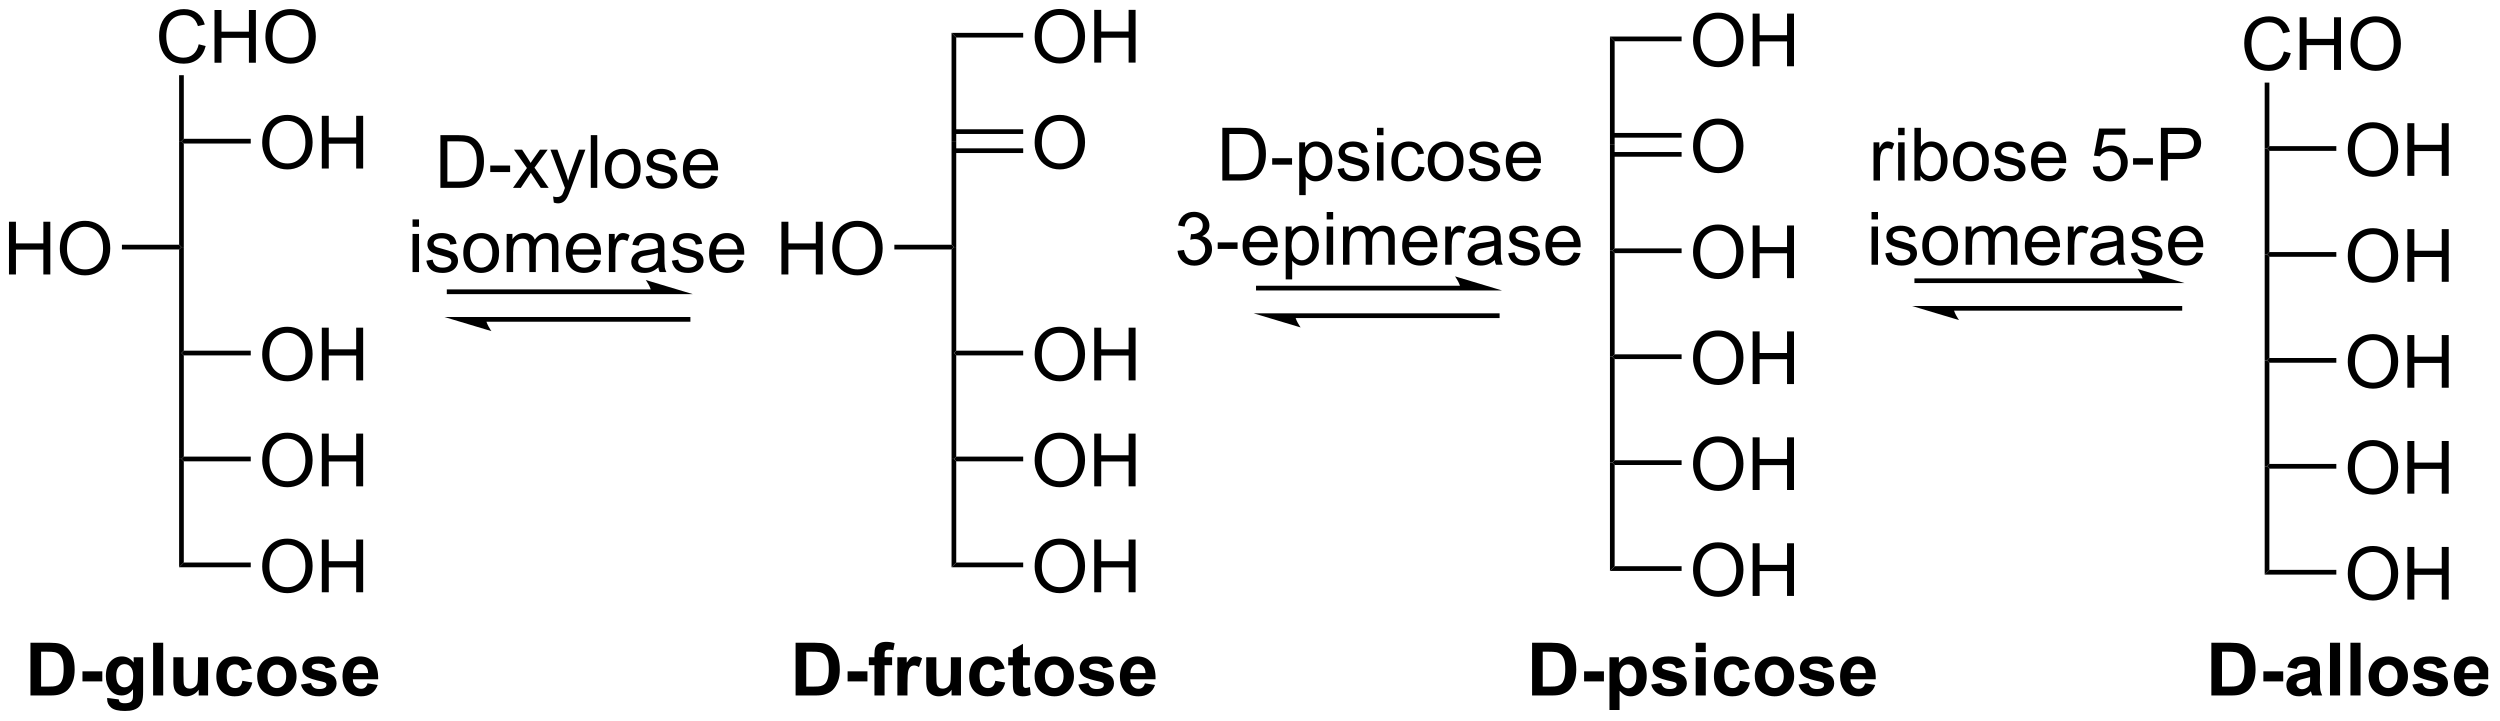 <?xml version="1.0" encoding="UTF-8"?>
<!DOCTYPE svg PUBLIC '-//W3C//DTD SVG 1.0//EN'
          'http://www.w3.org/TR/2001/REC-SVG-20010904/DTD/svg10.dtd'>
<svg stroke-dasharray="none" shape-rendering="auto" xmlns="http://www.w3.org/2000/svg" font-family="'Dialog'" text-rendering="auto" width="745" fill-opacity="1" color-interpolation="auto" color-rendering="auto" preserveAspectRatio="xMidYMid meet" font-size="12px" viewBox="0 0 745 215" fill="black" xmlns:xlink="http://www.w3.org/1999/xlink" stroke="black" image-rendering="auto" stroke-miterlimit="10" stroke-linecap="square" stroke-linejoin="miter" font-style="normal" stroke-width="1" height="215" stroke-dashoffset="0" font-weight="normal" stroke-opacity="1"
><!--Generated by the Batik Graphics2D SVG Generator--><defs id="genericDefs"
  /><g
  ><defs id="defs1"
    ><clipPath clipPathUnits="userSpaceOnUse" id="clipPath1"
      ><path d="M2.273 1.598 L281.319 1.598 L281.319 82.047 L2.273 82.047 L2.273 1.598 Z"
      /></clipPath
      ><clipPath clipPathUnits="userSpaceOnUse" id="clipPath2"
      ><path d="M100.09 38.134 L100.09 116.345 L371.067 116.345 L371.067 38.134 Z"
      /></clipPath
      ><clipPath clipPathUnits="userSpaceOnUse" id="clipPath3"
      ><path d="M100.09 38.134 L100.09 116.345 L370.406 116.345 L370.406 38.134 Z"
      /></clipPath
    ></defs
    ><g transform="scale(2.667,2.667) translate(-2.273,-1.598) matrix(1.029,0,0,1.029,-100.68,-37.626)"
    ><path d="M121.629 42.926 L122.387 43.116 Q122.15 44.051 121.531 44.543 Q120.911 45.033 120.017 45.033 Q119.091 45.033 118.51 44.655 Q117.932 44.278 117.627 43.564 Q117.325 42.848 117.325 42.028 Q117.325 41.132 117.666 40.468 Q118.01 39.801 118.64 39.455 Q119.27 39.108 120.028 39.108 Q120.887 39.108 121.473 39.546 Q122.059 39.983 122.291 40.778 L121.544 40.952 Q121.346 40.327 120.966 40.043 Q120.588 39.757 120.012 39.757 Q119.353 39.757 118.908 40.075 Q118.466 40.39 118.286 40.923 Q118.106 41.457 118.106 42.022 Q118.106 42.754 118.32 43.298 Q118.533 43.843 118.981 44.114 Q119.432 44.382 119.955 44.382 Q120.591 44.382 121.031 44.015 Q121.473 43.647 121.629 42.926 ZM123.344 44.934 L123.344 39.207 L124.102 39.207 L124.102 41.559 L127.079 41.559 L127.079 39.207 L127.837 39.207 L127.837 44.934 L127.079 44.934 L127.079 42.233 L124.102 42.233 L124.102 44.934 L123.344 44.934 ZM128.869 42.145 Q128.869 40.718 129.635 39.913 Q130.4 39.106 131.611 39.106 Q132.403 39.106 133.038 39.486 Q133.676 39.864 134.01 40.541 Q134.346 41.218 134.346 42.077 Q134.346 42.95 133.994 43.637 Q133.643 44.325 132.997 44.679 Q132.353 45.033 131.606 45.033 Q130.799 45.033 130.161 44.642 Q129.525 44.249 129.197 43.575 Q128.869 42.897 128.869 42.145 ZM129.65 42.155 Q129.65 43.192 130.205 43.788 Q130.762 44.382 131.603 44.382 Q132.458 44.382 133.01 43.78 Q133.564 43.179 133.564 42.075 Q133.564 41.374 133.327 40.853 Q133.09 40.332 132.635 40.046 Q132.182 39.757 131.614 39.757 Q130.809 39.757 130.228 40.312 Q129.65 40.864 129.65 42.155 Z" stroke="none" clip-path="url(#clipPath3)"
    /></g
    ><g transform="matrix(2.743,0,0,2.743,-274.54,-104.598)"
    ><path d="M119.546 46.305 L120.056 46.305 L120.056 53.212 L119.801 53.468 L119.546 53.468 Z" stroke="none" clip-path="url(#clipPath3)"
    /></g
    ><g transform="matrix(2.743,0,0,2.743,-274.54,-104.598)"
    ><path d="M119.546 53.468 L119.801 53.468 L120.056 53.723 L120.056 64.976 L119.801 64.976 L119.546 64.721 Z" stroke="none" clip-path="url(#clipPath3)"
    /></g
    ><g transform="matrix(2.743,0,0,2.743,-274.54,-104.598)"
    ><path d="M119.546 65.231 L119.801 64.976 L120.056 64.976 L120.056 76.23 L119.801 76.485 L119.546 76.485 Z" stroke="none" clip-path="url(#clipPath3)"
    /></g
    ><g transform="matrix(2.743,0,0,2.743,-274.54,-104.598)"
    ><path d="M119.546 76.485 L119.801 76.485 L120.056 76.74 L120.056 87.738 L119.801 87.993 L119.546 87.993 Z" stroke="none" clip-path="url(#clipPath3)"
    /></g
    ><g transform="matrix(2.743,0,0,2.743,-274.54,-104.598)"
    ><path d="M119.546 87.993 L119.801 87.993 L120.056 88.249 L120.056 99.247 L119.546 99.757 Z" stroke="none" clip-path="url(#clipPath3)"
    /></g
    ><g transform="matrix(2.743,0,0,2.743,-274.54,-104.598)"
    ><path d="M128.573 53.653 Q128.573 52.226 129.339 51.422 Q130.104 50.614 131.315 50.614 Q132.107 50.614 132.742 50.995 Q133.38 51.372 133.714 52.049 Q134.05 52.726 134.05 53.586 Q134.05 54.458 133.698 55.146 Q133.346 55.833 132.701 56.187 Q132.057 56.541 131.31 56.541 Q130.503 56.541 129.865 56.151 Q129.229 55.758 128.901 55.083 Q128.573 54.406 128.573 53.653 ZM129.354 53.664 Q129.354 54.7 129.909 55.297 Q130.466 55.89 131.307 55.89 Q132.162 55.89 132.714 55.289 Q133.268 54.687 133.268 53.583 Q133.268 52.883 133.031 52.362 Q132.794 51.841 132.339 51.554 Q131.886 51.265 131.318 51.265 Q130.513 51.265 129.932 51.82 Q129.354 52.372 129.354 53.664 ZM135.048 56.443 L135.048 50.716 L135.806 50.716 L135.806 53.068 L138.783 53.068 L138.783 50.716 L139.541 50.716 L139.541 56.443 L138.783 56.443 L138.783 53.742 L135.806 53.742 L135.806 56.443 L135.048 56.443 Z" stroke="none" clip-path="url(#clipPath3)"
    /></g
    ><g transform="matrix(2.743,0,0,2.743,-274.54,-104.598)"
    ><path d="M120.056 53.723 L119.801 53.468 L120.056 53.212 L127.329 53.212 L127.329 53.723 Z" stroke="none" clip-path="url(#clipPath3)"
    /></g
    ><g transform="matrix(2.743,0,0,2.743,-274.54,-104.598)"
    ><path d="M101.062 67.951 L101.062 62.225 L101.82 62.225 L101.82 64.576 L104.797 64.576 L104.797 62.225 L105.554 62.225 L105.554 67.951 L104.797 67.951 L104.797 65.251 L101.82 65.251 L101.82 67.951 L101.062 67.951 ZM106.587 65.162 Q106.587 63.735 107.353 62.93 Q108.118 62.123 109.329 62.123 Q110.121 62.123 110.756 62.503 Q111.394 62.881 111.728 63.558 Q112.064 64.235 112.064 65.094 Q112.064 65.967 111.712 66.654 Q111.36 67.342 110.715 67.696 Q110.071 68.05 109.324 68.05 Q108.517 68.05 107.879 67.659 Q107.243 67.266 106.915 66.592 Q106.587 65.915 106.587 65.162 ZM107.368 65.173 Q107.368 66.209 107.923 66.805 Q108.48 67.399 109.321 67.399 Q110.175 67.399 110.728 66.798 Q111.282 66.196 111.282 65.092 Q111.282 64.391 111.045 63.87 Q110.808 63.35 110.353 63.063 Q109.9 62.774 109.332 62.774 Q108.527 62.774 107.946 63.329 Q107.368 63.881 107.368 65.173 Z" stroke="none" clip-path="url(#clipPath3)"
    /></g
    ><g transform="matrix(2.743,0,0,2.743,-274.54,-104.598)"
    ><path d="M119.546 64.721 L119.801 64.976 L119.546 65.231 L113.333 65.231 L113.333 64.721 Z" stroke="none" clip-path="url(#clipPath3)"
    /></g
    ><g transform="matrix(2.743,0,0,2.743,-274.54,-104.598)"
    ><path d="M128.573 76.671 Q128.573 75.244 129.339 74.439 Q130.104 73.632 131.315 73.632 Q132.107 73.632 132.742 74.012 Q133.38 74.39 133.714 75.067 Q134.05 75.744 134.05 76.603 Q134.05 77.475 133.698 78.163 Q133.346 78.85 132.701 79.205 Q132.057 79.559 131.31 79.559 Q130.503 79.559 129.865 79.168 Q129.229 78.775 128.901 78.1 Q128.573 77.423 128.573 76.671 ZM129.354 76.681 Q129.354 77.718 129.909 78.314 Q130.466 78.908 131.307 78.908 Q132.162 78.908 132.714 78.306 Q133.268 77.705 133.268 76.6 Q133.268 75.9 133.031 75.379 Q132.794 74.858 132.339 74.572 Q131.886 74.283 131.318 74.283 Q130.513 74.283 129.932 74.838 Q129.354 75.39 129.354 76.681 ZM135.048 79.46 L135.048 73.733 L135.806 73.733 L135.806 76.085 L138.783 76.085 L138.783 73.733 L139.541 73.733 L139.541 79.46 L138.783 79.46 L138.783 76.759 L135.806 76.759 L135.806 79.46 L135.048 79.46 Z" stroke="none" clip-path="url(#clipPath3)"
    /></g
    ><g transform="matrix(2.743,0,0,2.743,-274.54,-104.598)"
    ><path d="M120.056 76.74 L119.801 76.485 L120.056 76.23 L127.329 76.23 L127.329 76.74 Z" stroke="none" clip-path="url(#clipPath3)"
    /></g
    ><g transform="matrix(2.743,0,0,2.743,-274.54,-104.598)"
    ><path d="M128.573 88.179 Q128.573 86.752 129.339 85.948 Q130.104 85.14 131.315 85.14 Q132.107 85.14 132.742 85.521 Q133.38 85.898 133.714 86.575 Q134.05 87.252 134.05 88.112 Q134.05 88.984 133.698 89.672 Q133.346 90.359 132.701 90.713 Q132.057 91.067 131.31 91.067 Q130.503 91.067 129.865 90.677 Q129.229 90.284 128.901 89.609 Q128.573 88.932 128.573 88.179 ZM129.354 88.19 Q129.354 89.226 129.909 89.823 Q130.466 90.416 131.307 90.416 Q132.162 90.416 132.714 89.815 Q133.268 89.213 133.268 88.109 Q133.268 87.409 133.031 86.888 Q132.794 86.367 132.339 86.081 Q131.886 85.791 131.318 85.791 Q130.513 85.791 129.932 86.346 Q129.354 86.898 129.354 88.19 ZM135.048 90.969 L135.048 85.242 L135.806 85.242 L135.806 87.594 L138.783 87.594 L138.783 85.242 L139.541 85.242 L139.541 90.969 L138.783 90.969 L138.783 88.268 L135.806 88.268 L135.806 90.969 L135.048 90.969 Z" stroke="none" clip-path="url(#clipPath3)"
    /></g
    ><g transform="matrix(2.743,0,0,2.743,-274.54,-104.598)"
    ><path d="M120.056 88.249 L119.801 87.993 L120.056 87.738 L127.329 87.738 L127.329 88.249 Z" stroke="none" clip-path="url(#clipPath3)"
    /></g
    ><g transform="matrix(2.743,0,0,2.743,-274.54,-104.598)"
    ><path d="M128.573 99.688 Q128.573 98.261 129.339 97.456 Q130.104 96.649 131.315 96.649 Q132.107 96.649 132.742 97.029 Q133.38 97.407 133.714 98.084 Q134.05 98.761 134.05 99.62 Q134.05 100.493 133.698 101.18 Q133.346 101.868 132.701 102.222 Q132.057 102.576 131.31 102.576 Q130.503 102.576 129.865 102.186 Q129.229 101.792 128.901 101.118 Q128.573 100.441 128.573 99.688 ZM129.354 99.699 Q129.354 100.735 129.909 101.331 Q130.466 101.925 131.307 101.925 Q132.162 101.925 132.714 101.324 Q133.268 100.722 133.268 99.618 Q133.268 98.917 133.031 98.397 Q132.794 97.876 132.339 97.589 Q131.886 97.3 131.318 97.3 Q130.513 97.3 129.932 97.855 Q129.354 98.407 129.354 99.699 ZM135.048 102.477 L135.048 96.751 L135.806 96.751 L135.806 99.102 L138.783 99.102 L138.783 96.751 L139.541 96.751 L139.541 102.477 L138.783 102.477 L138.783 99.777 L135.806 99.777 L135.806 102.477 L135.048 102.477 Z" stroke="none" clip-path="url(#clipPath3)"
    /></g
    ><g transform="matrix(2.743,0,0,2.743,-274.54,-104.598)"
    ><path d="M119.546 99.757 L120.056 99.247 L127.329 99.247 L127.329 99.757 Z" stroke="none" clip-path="url(#clipPath3)"
    /></g
    ><g transform="matrix(2.743,0,0,2.743,-274.54,-104.598)"
    ><path d="M170.882 69.575 L148.883 69.575 L148.628 69.575 L148.628 70.085 L148.883 70.085 L170.882 70.085 L171.137 70.085 L171.137 69.575 L170.882 69.575 ZM175.347 70.085 L170.244 68.554 C170.244 68.554 170.882 69.415 170.882 70.085 ZM174.836 72.575 L152.838 72.575 L152.583 72.575 L152.583 73.085 L152.838 73.085 L174.836 73.085 L175.092 73.085 L175.092 72.575 L174.836 72.575 ZM148.373 72.575 L153.476 74.106 C153.476 74.106 152.838 73.245 152.838 72.575 Z" stroke="none" clip-path="url(#clipPath3)"
    /></g
    ><g transform="matrix(2.743,0,0,2.743,-274.54,-104.598)"
    ><path d="M203.464 41.704 L203.974 42.214 L203.974 53.468 L203.464 53.468 Z" stroke="none" clip-path="url(#clipPath3)"
    /></g
    ><g transform="matrix(2.743,0,0,2.743,-274.54,-104.598)"
    ><path d="M203.464 53.468 L203.974 53.468 L203.974 64.976 L203.719 64.976 L203.464 64.721 Z" stroke="none" clip-path="url(#clipPath3)"
    /></g
    ><g transform="matrix(2.743,0,0,2.743,-274.54,-104.598)"
    ><path d="M203.464 65.231 L203.719 64.976 L203.974 64.976 L203.974 76.23 L203.719 76.485 L203.464 76.485 Z" stroke="none" clip-path="url(#clipPath3)"
    /></g
    ><g transform="matrix(2.743,0,0,2.743,-274.54,-104.598)"
    ><path d="M203.464 76.485 L203.719 76.485 L203.974 76.74 L203.974 87.738 L203.719 87.993 L203.464 87.993 Z" stroke="none" clip-path="url(#clipPath3)"
    /></g
    ><g transform="matrix(2.743,0,0,2.743,-274.54,-104.598)"
    ><path d="M203.464 87.993 L203.719 87.993 L203.974 88.249 L203.974 99.247 L203.464 99.757 Z" stroke="none" clip-path="url(#clipPath3)"
    /></g
    ><g transform="matrix(2.743,0,0,2.743,-274.54,-104.598)"
    ><path d="M212.49 53.653 Q212.49 52.226 213.256 51.422 Q214.022 50.614 215.233 50.614 Q216.024 50.614 216.66 50.995 Q217.298 51.372 217.631 52.049 Q217.967 52.726 217.967 53.586 Q217.967 54.458 217.615 55.146 Q217.264 55.833 216.618 56.187 Q215.975 56.541 215.227 56.541 Q214.42 56.541 213.782 56.151 Q213.147 55.758 212.819 55.083 Q212.49 54.406 212.49 53.653 ZM213.272 53.664 Q213.272 54.7 213.826 55.297 Q214.384 55.89 215.225 55.89 Q216.079 55.89 216.631 55.289 Q217.186 54.687 217.186 53.583 Q217.186 52.883 216.949 52.362 Q216.712 51.841 216.256 51.554 Q215.803 51.265 215.235 51.265 Q214.43 51.265 213.85 51.82 Q213.272 52.372 213.272 53.664 Z" stroke="none" clip-path="url(#clipPath3)"
    /></g
    ><g transform="matrix(2.743,0,0,2.743,-274.54,-104.598)"
    ><path d="M203.719 54.758 L211.247 54.758 L211.247 54.248 L203.719 54.248 ZM203.719 52.687 L211.247 52.687 L211.247 52.177 L203.719 52.177 Z" stroke="none" clip-path="url(#clipPath3)"
    /></g
    ><g transform="matrix(2.743,0,0,2.743,-274.54,-104.598)"
    ><path d="M184.98 67.951 L184.98 62.225 L185.737 62.225 L185.737 64.576 L188.714 64.576 L188.714 62.225 L189.472 62.225 L189.472 67.951 L188.714 67.951 L188.714 65.251 L185.737 65.251 L185.737 67.951 L184.98 67.951 ZM190.504 65.162 Q190.504 63.735 191.27 62.93 Q192.036 62.123 193.247 62.123 Q194.038 62.123 194.674 62.503 Q195.312 62.881 195.645 63.558 Q195.981 64.235 195.981 65.094 Q195.981 65.967 195.629 66.654 Q195.278 67.342 194.632 67.696 Q193.989 68.05 193.241 68.05 Q192.434 68.05 191.796 67.659 Q191.161 67.266 190.833 66.592 Q190.504 65.915 190.504 65.162 ZM191.286 65.173 Q191.286 66.209 191.84 66.805 Q192.398 67.399 193.239 67.399 Q194.093 67.399 194.645 66.798 Q195.2 66.196 195.2 65.092 Q195.2 64.391 194.963 63.87 Q194.726 63.35 194.27 63.063 Q193.817 62.774 193.249 62.774 Q192.445 62.774 191.864 63.329 Q191.286 63.881 191.286 65.173 Z" stroke="none" clip-path="url(#clipPath3)"
    /></g
    ><g transform="matrix(2.743,0,0,2.743,-274.54,-104.598)"
    ><path d="M203.464 64.721 L203.719 64.976 L203.464 65.231 L197.25 65.231 L197.25 64.721 Z" stroke="none" clip-path="url(#clipPath3)"
    /></g
    ><g transform="matrix(2.743,0,0,2.743,-274.54,-104.598)"
    ><path d="M212.49 76.671 Q212.49 75.244 213.256 74.439 Q214.022 73.632 215.233 73.632 Q216.024 73.632 216.66 74.012 Q217.298 74.39 217.631 75.067 Q217.967 75.744 217.967 76.603 Q217.967 77.475 217.615 78.163 Q217.264 78.85 216.618 79.205 Q215.975 79.559 215.227 79.559 Q214.42 79.559 213.782 79.168 Q213.147 78.775 212.819 78.1 Q212.49 77.423 212.49 76.671 ZM213.272 76.681 Q213.272 77.718 213.826 78.314 Q214.384 78.908 215.225 78.908 Q216.079 78.908 216.631 78.306 Q217.186 77.705 217.186 76.6 Q217.186 75.9 216.949 75.379 Q216.712 74.858 216.256 74.572 Q215.803 74.283 215.235 74.283 Q214.43 74.283 213.85 74.838 Q213.272 75.39 213.272 76.681 ZM218.966 79.46 L218.966 73.733 L219.724 73.733 L219.724 76.085 L222.7 76.085 L222.7 73.733 L223.458 73.733 L223.458 79.46 L222.7 79.46 L222.7 76.759 L219.724 76.759 L219.724 79.46 L218.966 79.46 Z" stroke="none" clip-path="url(#clipPath3)"
    /></g
    ><g transform="matrix(2.743,0,0,2.743,-274.54,-104.598)"
    ><path d="M203.974 76.74 L203.719 76.485 L203.974 76.23 L211.247 76.23 L211.247 76.74 Z" stroke="none" clip-path="url(#clipPath3)"
    /></g
    ><g transform="matrix(2.743,0,0,2.743,-274.54,-104.598)"
    ><path d="M212.49 88.179 Q212.49 86.752 213.256 85.948 Q214.022 85.14 215.233 85.14 Q216.024 85.14 216.66 85.521 Q217.298 85.898 217.631 86.575 Q217.967 87.252 217.967 88.112 Q217.967 88.984 217.615 89.672 Q217.264 90.359 216.618 90.713 Q215.975 91.067 215.227 91.067 Q214.42 91.067 213.782 90.677 Q213.147 90.284 212.819 89.609 Q212.49 88.932 212.49 88.179 ZM213.272 88.19 Q213.272 89.226 213.826 89.823 Q214.384 90.416 215.225 90.416 Q216.079 90.416 216.631 89.815 Q217.186 89.213 217.186 88.109 Q217.186 87.409 216.949 86.888 Q216.712 86.367 216.256 86.081 Q215.803 85.791 215.235 85.791 Q214.43 85.791 213.85 86.346 Q213.272 86.898 213.272 88.19 ZM218.966 90.969 L218.966 85.242 L219.724 85.242 L219.724 87.594 L222.7 87.594 L222.7 85.242 L223.458 85.242 L223.458 90.969 L222.7 90.969 L222.7 88.268 L219.724 88.268 L219.724 90.969 L218.966 90.969 Z" stroke="none" clip-path="url(#clipPath3)"
    /></g
    ><g transform="matrix(2.743,0,0,2.743,-274.54,-104.598)"
    ><path d="M203.974 88.249 L203.719 87.993 L203.974 87.738 L211.247 87.738 L211.247 88.249 Z" stroke="none" clip-path="url(#clipPath3)"
    /></g
    ><g transform="matrix(2.743,0,0,2.743,-274.54,-104.598)"
    ><path d="M212.49 99.688 Q212.49 98.261 213.256 97.456 Q214.022 96.649 215.233 96.649 Q216.024 96.649 216.66 97.029 Q217.298 97.407 217.631 98.084 Q217.967 98.761 217.967 99.62 Q217.967 100.493 217.615 101.18 Q217.264 101.868 216.618 102.222 Q215.975 102.576 215.227 102.576 Q214.42 102.576 213.782 102.186 Q213.147 101.792 212.819 101.118 Q212.49 100.441 212.49 99.688 ZM213.272 99.699 Q213.272 100.735 213.826 101.331 Q214.384 101.925 215.225 101.925 Q216.079 101.925 216.631 101.324 Q217.186 100.722 217.186 99.618 Q217.186 98.917 216.949 98.397 Q216.712 97.876 216.256 97.589 Q215.803 97.3 215.235 97.3 Q214.43 97.3 213.85 97.855 Q213.272 98.407 213.272 99.699 ZM218.966 102.477 L218.966 96.751 L219.724 96.751 L219.724 99.102 L222.7 99.102 L222.7 96.751 L223.458 96.751 L223.458 102.477 L222.7 102.477 L222.7 99.777 L219.724 99.777 L219.724 102.477 L218.966 102.477 Z" stroke="none" clip-path="url(#clipPath3)"
    /></g
    ><g transform="matrix(2.743,0,0,2.743,-274.54,-104.598)"
    ><path d="M203.464 99.757 L203.974 99.247 L211.247 99.247 L211.247 99.757 Z" stroke="none" clip-path="url(#clipPath3)"
    /></g
    ><g transform="matrix(2.743,0,0,2.743,-274.54,-104.598)"
    ><path d="M212.49 42.145 Q212.49 40.718 213.256 39.913 Q214.022 39.106 215.233 39.106 Q216.024 39.106 216.66 39.486 Q217.298 39.864 217.631 40.541 Q217.967 41.218 217.967 42.077 Q217.967 42.95 217.615 43.637 Q217.264 44.325 216.618 44.679 Q215.975 45.033 215.227 45.033 Q214.42 45.033 213.782 44.642 Q213.147 44.249 212.819 43.575 Q212.49 42.897 212.49 42.145 ZM213.272 42.155 Q213.272 43.192 213.826 43.788 Q214.384 44.382 215.225 44.382 Q216.079 44.382 216.631 43.78 Q217.186 43.179 217.186 42.075 Q217.186 41.374 216.949 40.853 Q216.712 40.332 216.256 40.046 Q215.803 39.757 215.235 39.757 Q214.43 39.757 213.85 40.312 Q213.272 40.864 213.272 42.155 ZM218.966 44.934 L218.966 39.207 L219.724 39.207 L219.724 41.559 L222.7 41.559 L222.7 39.207 L223.458 39.207 L223.458 44.934 L222.7 44.934 L222.7 42.233 L219.724 42.233 L219.724 44.934 L218.966 44.934 Z" stroke="none" clip-path="url(#clipPath3)"
    /></g
    ><g transform="matrix(2.743,0,0,2.743,-274.54,-104.598)"
    ><path d="M203.974 42.214 L203.464 41.704 L211.247 41.704 L211.247 42.214 Z" stroke="none" clip-path="url(#clipPath3)"
    /></g
    ><g transform="matrix(2.743,0,0,2.743,-274.54,-104.598)"
    ><path d="M258.796 69.175 L236.797 69.175 L236.542 69.175 L236.542 69.686 L236.797 69.686 L258.796 69.686 L259.051 69.686 L259.051 69.175 L258.796 69.175 ZM263.26 69.686 L258.158 68.155 C258.158 68.155 258.796 69.016 258.796 69.686 ZM262.75 72.175 L240.751 72.175 L240.496 72.175 L240.496 72.686 L240.751 72.686 L262.75 72.686 L263.005 72.686 L263.005 72.175 L262.75 72.175 ZM236.287 72.175 L241.389 73.706 C241.389 73.706 240.751 72.845 240.751 72.175 Z" stroke="none" clip-path="url(#clipPath3)"
    /></g
    ><g transform="matrix(2.743,0,0,2.743,-274.54,-104.598)"
    ><path d="M274.993 42.103 L275.503 42.614 L275.503 53.867 L274.993 53.867 Z" stroke="none" clip-path="url(#clipPath3)"
    /></g
    ><g transform="matrix(2.743,0,0,2.743,-274.54,-104.598)"
    ><path d="M274.993 53.867 L275.503 53.867 L275.503 65.121 L275.248 65.376 L274.993 65.376 Z" stroke="none" clip-path="url(#clipPath3)"
    /></g
    ><g transform="matrix(2.743,0,0,2.743,-274.54,-104.598)"
    ><path d="M274.993 65.376 L275.248 65.376 L275.503 65.631 L275.503 76.629 L275.248 76.885 L274.993 76.885 Z" stroke="none" clip-path="url(#clipPath3)"
    /></g
    ><g transform="matrix(2.743,0,0,2.743,-274.54,-104.598)"
    ><path d="M274.993 76.885 L275.248 76.885 L275.503 77.14 L275.503 88.138 L275.248 88.393 L274.993 88.393 Z" stroke="none" clip-path="url(#clipPath3)"
    /></g
    ><g transform="matrix(2.743,0,0,2.743,-274.54,-104.598)"
    ><path d="M274.993 88.393 L275.248 88.393 L275.503 88.648 L275.503 99.647 L274.993 100.157 Z" stroke="none" clip-path="url(#clipPath3)"
    /></g
    ><g transform="matrix(2.743,0,0,2.743,-274.54,-104.598)"
    ><path d="M284.02 54.053 Q284.02 52.626 284.786 51.821 Q285.551 51.014 286.762 51.014 Q287.554 51.014 288.189 51.394 Q288.827 51.772 289.161 52.449 Q289.497 53.126 289.497 53.985 Q289.497 54.858 289.145 55.545 Q288.793 56.233 288.148 56.587 Q287.504 56.941 286.757 56.941 Q285.95 56.941 285.312 56.55 Q284.676 56.157 284.348 55.483 Q284.02 54.806 284.02 54.053 ZM284.801 54.063 Q284.801 55.1 285.356 55.696 Q285.913 56.29 286.754 56.29 Q287.609 56.29 288.161 55.688 Q288.715 55.087 288.715 53.983 Q288.715 53.282 288.478 52.761 Q288.241 52.24 287.786 51.954 Q287.332 51.665 286.765 51.665 Q285.96 51.665 285.379 52.22 Q284.801 52.772 284.801 54.063 Z" stroke="none" clip-path="url(#clipPath3)"
    /></g
    ><g transform="matrix(2.743,0,0,2.743,-274.54,-104.598)"
    ><path d="M275.248 55.158 L282.776 55.158 L282.776 54.648 L275.248 54.648 ZM275.248 53.087 L282.776 53.087 L282.776 52.576 L275.248 52.576 Z" stroke="none" clip-path="url(#clipPath3)"
    /></g
    ><g transform="matrix(2.743,0,0,2.743,-274.54,-104.598)"
    ><path d="M284.02 65.562 Q284.02 64.135 284.786 63.33 Q285.551 62.523 286.762 62.523 Q287.554 62.523 288.189 62.903 Q288.827 63.281 289.161 63.958 Q289.497 64.635 289.497 65.494 Q289.497 66.366 289.145 67.054 Q288.793 67.741 288.148 68.096 Q287.504 68.45 286.757 68.45 Q285.95 68.45 285.312 68.059 Q284.676 67.666 284.348 66.991 Q284.02 66.314 284.02 65.562 ZM284.801 65.572 Q284.801 66.609 285.356 67.205 Q285.913 67.799 286.754 67.799 Q287.609 67.799 288.161 67.197 Q288.715 66.596 288.715 65.491 Q288.715 64.791 288.478 64.27 Q288.241 63.749 287.786 63.463 Q287.332 63.174 286.765 63.174 Q285.96 63.174 285.379 63.728 Q284.801 64.281 284.801 65.572 ZM290.495 68.351 L290.495 62.624 L291.253 62.624 L291.253 64.976 L294.23 64.976 L294.23 62.624 L294.988 62.624 L294.988 68.351 L294.23 68.351 L294.23 65.65 L291.253 65.65 L291.253 68.351 L290.495 68.351 Z" stroke="none" clip-path="url(#clipPath3)"
    /></g
    ><g transform="matrix(2.743,0,0,2.743,-274.54,-104.598)"
    ><path d="M275.503 65.631 L275.248 65.376 L275.503 65.121 L282.776 65.121 L282.776 65.631 Z" stroke="none" clip-path="url(#clipPath3)"
    /></g
    ><g transform="matrix(2.743,0,0,2.743,-274.54,-104.598)"
    ><path d="M284.02 77.07 Q284.02 75.643 284.786 74.839 Q285.551 74.031 286.762 74.031 Q287.554 74.031 288.189 74.412 Q288.827 74.789 289.161 75.466 Q289.497 76.143 289.497 77.003 Q289.497 77.875 289.145 78.563 Q288.793 79.25 288.148 79.604 Q287.504 79.959 286.757 79.959 Q285.95 79.959 285.312 79.568 Q284.676 79.175 284.348 78.5 Q284.02 77.823 284.02 77.07 ZM284.801 77.081 Q284.801 78.117 285.356 78.714 Q285.913 79.307 286.754 79.307 Q287.609 79.307 288.161 78.706 Q288.715 78.104 288.715 77 Q288.715 76.3 288.478 75.779 Q288.241 75.258 287.786 74.972 Q287.332 74.682 286.765 74.682 Q285.96 74.682 285.379 75.237 Q284.801 75.789 284.801 77.081 ZM290.495 79.859 L290.495 74.133 L291.253 74.133 L291.253 76.484 L294.23 76.484 L294.23 74.133 L294.988 74.133 L294.988 79.859 L294.23 79.859 L294.23 77.159 L291.253 77.159 L291.253 79.859 L290.495 79.859 Z" stroke="none" clip-path="url(#clipPath3)"
    /></g
    ><g transform="matrix(2.743,0,0,2.743,-274.54,-104.598)"
    ><path d="M275.503 77.14 L275.248 76.885 L275.503 76.629 L282.776 76.629 L282.776 77.14 Z" stroke="none" clip-path="url(#clipPath3)"
    /></g
    ><g transform="matrix(2.743,0,0,2.743,-274.54,-104.598)"
    ><path d="M284.02 88.579 Q284.02 87.152 284.786 86.347 Q285.551 85.54 286.762 85.54 Q287.554 85.54 288.189 85.92 Q288.827 86.298 289.161 86.975 Q289.497 87.652 289.497 88.511 Q289.497 89.384 289.145 90.071 Q288.793 90.759 288.148 91.113 Q287.504 91.467 286.757 91.467 Q285.95 91.467 285.312 91.076 Q284.676 90.683 284.348 90.009 Q284.02 89.332 284.02 88.579 ZM284.801 88.59 Q284.801 89.626 285.356 90.222 Q285.913 90.816 286.754 90.816 Q287.609 90.816 288.161 90.215 Q288.715 89.613 288.715 88.509 Q288.715 87.808 288.478 87.287 Q288.241 86.766 287.786 86.48 Q287.332 86.191 286.765 86.191 Q285.96 86.191 285.379 86.746 Q284.801 87.298 284.801 88.59 ZM290.495 91.368 L290.495 85.641 L291.253 85.641 L291.253 87.993 L294.23 87.993 L294.23 85.641 L294.988 85.641 L294.988 91.368 L294.23 91.368 L294.23 88.668 L291.253 88.668 L291.253 91.368 L290.495 91.368 Z" stroke="none" clip-path="url(#clipPath3)"
    /></g
    ><g transform="matrix(2.743,0,0,2.743,-274.54,-104.598)"
    ><path d="M275.503 88.648 L275.248 88.393 L275.503 88.138 L282.776 88.138 L282.776 88.648 Z" stroke="none" clip-path="url(#clipPath3)"
    /></g
    ><g transform="matrix(2.743,0,0,2.743,-274.54,-104.598)"
    ><path d="M284.02 100.088 Q284.02 98.661 284.786 97.856 Q285.551 97.049 286.762 97.049 Q287.554 97.049 288.189 97.429 Q288.827 97.806 289.161 98.484 Q289.497 99.161 289.497 100.02 Q289.497 100.892 289.145 101.58 Q288.793 102.267 288.148 102.622 Q287.504 102.976 286.757 102.976 Q285.95 102.976 285.312 102.585 Q284.676 102.192 284.348 101.517 Q284.02 100.84 284.02 100.088 ZM284.801 100.098 Q284.801 101.135 285.356 101.731 Q285.913 102.325 286.754 102.325 Q287.609 102.325 288.161 101.723 Q288.715 101.122 288.715 100.017 Q288.715 99.317 288.478 98.796 Q288.241 98.275 287.786 97.989 Q287.332 97.7 286.765 97.7 Q285.96 97.7 285.379 98.254 Q284.801 98.806 284.801 100.098 ZM290.495 102.877 L290.495 97.15 L291.253 97.15 L291.253 99.502 L294.23 99.502 L294.23 97.15 L294.988 97.15 L294.988 102.877 L294.23 102.877 L294.23 100.176 L291.253 100.176 L291.253 102.877 L290.495 102.877 Z" stroke="none" clip-path="url(#clipPath3)"
    /></g
    ><g transform="matrix(2.743,0,0,2.743,-274.54,-104.598)"
    ><path d="M274.993 100.157 L275.503 99.647 L282.776 99.647 L282.776 100.157 Z" stroke="none" clip-path="url(#clipPath3)"
    /></g
    ><g transform="matrix(2.743,0,0,2.743,-274.54,-104.598)"
    ><path d="M284.02 42.544 Q284.02 41.117 284.786 40.313 Q285.551 39.505 286.762 39.505 Q287.554 39.505 288.189 39.886 Q288.827 40.263 289.161 40.94 Q289.497 41.617 289.497 42.477 Q289.497 43.349 289.145 44.037 Q288.793 44.724 288.148 45.078 Q287.504 45.432 286.757 45.432 Q285.95 45.432 285.312 45.042 Q284.676 44.649 284.348 43.974 Q284.02 43.297 284.02 42.544 ZM284.801 42.555 Q284.801 43.591 285.356 44.188 Q285.913 44.781 286.754 44.781 Q287.609 44.781 288.161 44.18 Q288.715 43.578 288.715 42.474 Q288.715 41.774 288.478 41.253 Q288.241 40.732 287.786 40.446 Q287.332 40.156 286.765 40.156 Q285.96 40.156 285.379 40.711 Q284.801 41.263 284.801 42.555 ZM290.495 45.334 L290.495 39.607 L291.253 39.607 L291.253 41.959 L294.23 41.959 L294.23 39.607 L294.988 39.607 L294.988 45.334 L294.23 45.334 L294.23 42.633 L291.253 42.633 L291.253 45.334 L290.495 45.334 Z" stroke="none" clip-path="url(#clipPath3)"
    /></g
    ><g transform="matrix(2.743,0,0,2.743,-274.54,-104.598)"
    ><path d="M275.503 42.614 L274.993 42.103 L282.776 42.103 L282.776 42.614 Z" stroke="none" clip-path="url(#clipPath3)"
    /></g
    ><g transform="matrix(2.743,0,0,2.743,-274.54,-104.598)"
    ><path d="M332.954 68.376 L308.326 68.376 L308.071 68.376 L308.071 68.886 L308.326 68.886 L332.954 68.886 L333.209 68.886 L333.209 68.376 L332.954 68.376 ZM337.418 68.886 L332.316 67.356 C332.316 67.356 332.954 68.217 332.954 68.886 ZM336.908 71.376 L312.281 71.376 L312.026 71.376 L312.026 71.886 L312.281 71.886 L336.908 71.886 L337.163 71.886 L337.163 71.376 L336.908 71.376 ZM307.816 71.376 L312.918 72.907 C312.918 72.907 312.281 72.046 312.281 71.376 Z" stroke="none" clip-path="url(#clipPath3)"
    /></g
    ><g transform="matrix(2.743,0,0,2.743,-274.54,-104.598)"
    ><path d="M348.206 43.725 L348.964 43.915 Q348.727 44.85 348.107 45.343 Q347.488 45.832 346.594 45.832 Q345.667 45.832 345.087 45.455 Q344.508 45.077 344.204 44.363 Q343.902 43.647 343.902 42.827 Q343.902 41.931 344.243 41.267 Q344.587 40.6 345.217 40.254 Q345.847 39.908 346.605 39.908 Q347.464 39.908 348.05 40.345 Q348.636 40.783 348.868 41.577 L348.12 41.751 Q347.923 41.126 347.542 40.843 Q347.165 40.556 346.589 40.556 Q345.93 40.556 345.485 40.874 Q345.042 41.189 344.863 41.723 Q344.683 42.257 344.683 42.822 Q344.683 43.553 344.896 44.098 Q345.11 44.642 345.558 44.913 Q346.008 45.181 346.532 45.181 Q347.167 45.181 347.607 44.814 Q348.05 44.447 348.206 43.725 ZM349.921 45.733 L349.921 40.007 L350.679 40.007 L350.679 42.358 L353.656 42.358 L353.656 40.007 L354.413 40.007 L354.413 45.733 L353.656 45.733 L353.656 43.033 L350.679 43.033 L350.679 45.733 L349.921 45.733 ZM355.446 42.944 Q355.446 41.517 356.212 40.712 Q356.977 39.905 358.188 39.905 Q358.98 39.905 359.615 40.285 Q360.253 40.663 360.587 41.34 Q360.923 42.017 360.923 42.876 Q360.923 43.749 360.571 44.436 Q360.219 45.124 359.574 45.478 Q358.93 45.832 358.183 45.832 Q357.376 45.832 356.738 45.441 Q356.102 45.048 355.774 44.374 Q355.446 43.697 355.446 42.944 ZM356.227 42.955 Q356.227 43.991 356.782 44.587 Q357.339 45.181 358.18 45.181 Q359.034 45.181 359.587 44.58 Q360.141 43.978 360.141 42.874 Q360.141 42.173 359.904 41.652 Q359.667 41.132 359.212 40.845 Q358.758 40.556 358.191 40.556 Q357.386 40.556 356.805 41.111 Q356.227 41.663 356.227 42.955 Z" stroke="none" clip-path="url(#clipPath3)"
    /></g
    ><g transform="matrix(2.743,0,0,2.743,-274.54,-104.598)"
    ><path d="M346.123 47.104 L346.633 47.104 L346.633 54.012 L346.378 54.267 L346.123 54.267 Z" stroke="none" clip-path="url(#clipPath3)"
    /></g
    ><g transform="matrix(2.743,0,0,2.743,-274.54,-104.598)"
    ><path d="M346.123 54.267 L346.378 54.267 L346.633 54.522 L346.633 65.52 L346.378 65.775 L346.123 65.775 Z" stroke="none" clip-path="url(#clipPath3)"
    /></g
    ><g transform="matrix(2.743,0,0,2.743,-274.54,-104.598)"
    ><path d="M346.123 65.775 L346.378 65.775 L346.633 66.031 L346.633 77.029 L346.378 77.284 L346.123 77.284 Z" stroke="none" clip-path="url(#clipPath3)"
    /></g
    ><g transform="matrix(2.743,0,0,2.743,-274.54,-104.598)"
    ><path d="M346.123 77.284 L346.378 77.284 L346.633 77.539 L346.633 88.538 L346.378 88.793 L346.123 88.793 Z" stroke="none" clip-path="url(#clipPath3)"
    /></g
    ><g transform="matrix(2.743,0,0,2.743,-274.54,-104.598)"
    ><path d="M346.123 88.793 L346.378 88.793 L346.633 89.048 L346.633 100.046 L346.123 100.556 Z" stroke="none" clip-path="url(#clipPath3)"
    /></g
    ><g transform="matrix(2.743,0,0,2.743,-274.54,-104.598)"
    ><path d="M355.15 54.453 Q355.15 53.026 355.916 52.221 Q356.681 51.414 357.892 51.414 Q358.684 51.414 359.319 51.794 Q359.957 52.171 360.291 52.849 Q360.627 53.526 360.627 54.385 Q360.627 55.257 360.275 55.945 Q359.923 56.632 359.277 56.986 Q358.634 57.341 357.887 57.341 Q357.08 57.341 356.442 56.95 Q355.806 56.557 355.478 55.882 Q355.15 55.205 355.15 54.453 ZM355.931 54.463 Q355.931 55.499 356.486 56.096 Q357.043 56.69 357.884 56.69 Q358.738 56.69 359.291 56.088 Q359.845 55.486 359.845 54.382 Q359.845 53.682 359.608 53.161 Q359.371 52.64 358.916 52.354 Q358.462 52.065 357.895 52.065 Q357.09 52.065 356.509 52.619 Q355.931 53.171 355.931 54.463 ZM361.625 57.242 L361.625 51.515 L362.383 51.515 L362.383 53.867 L365.36 53.867 L365.36 51.515 L366.117 51.515 L366.117 57.242 L365.36 57.242 L365.36 54.541 L362.383 54.541 L362.383 57.242 L361.625 57.242 Z" stroke="none" clip-path="url(#clipPath3)"
    /></g
    ><g transform="matrix(2.743,0,0,2.743,-274.54,-104.598)"
    ><path d="M346.633 54.522 L346.378 54.267 L346.633 54.012 L353.906 54.012 L353.906 54.522 Z" stroke="none" clip-path="url(#clipPath3)"
    /></g
    ><g transform="matrix(2.743,0,0,2.743,-274.54,-104.598)"
    ><path d="M355.15 65.961 Q355.15 64.534 355.916 63.73 Q356.681 62.922 357.892 62.922 Q358.684 62.922 359.319 63.303 Q359.957 63.68 360.291 64.357 Q360.627 65.034 360.627 65.894 Q360.627 66.766 360.275 67.454 Q359.923 68.141 359.277 68.495 Q358.634 68.849 357.887 68.849 Q357.08 68.849 356.442 68.459 Q355.806 68.066 355.478 67.391 Q355.15 66.714 355.15 65.961 ZM355.931 65.972 Q355.931 67.008 356.486 67.605 Q357.043 68.198 357.884 68.198 Q358.738 68.198 359.291 67.597 Q359.845 66.995 359.845 65.891 Q359.845 65.191 359.608 64.67 Q359.371 64.149 358.916 63.862 Q358.462 63.573 357.895 63.573 Q357.09 63.573 356.509 64.128 Q355.931 64.68 355.931 65.972 ZM361.625 68.75 L361.625 63.024 L362.383 63.024 L362.383 65.375 L365.36 65.375 L365.36 63.024 L366.117 63.024 L366.117 68.75 L365.36 68.75 L365.36 66.05 L362.383 66.05 L362.383 68.75 L361.625 68.75 Z" stroke="none" clip-path="url(#clipPath3)"
    /></g
    ><g transform="matrix(2.743,0,0,2.743,-274.54,-104.598)"
    ><path d="M346.633 66.031 L346.378 65.775 L346.633 65.52 L353.906 65.52 L353.906 66.031 Z" stroke="none" clip-path="url(#clipPath3)"
    /></g
    ><g transform="matrix(2.743,0,0,2.743,-274.54,-104.598)"
    ><path d="M355.15 77.47 Q355.15 76.043 355.916 75.238 Q356.681 74.431 357.892 74.431 Q358.684 74.431 359.319 74.811 Q359.957 75.189 360.291 75.866 Q360.627 76.543 360.627 77.402 Q360.627 78.275 360.275 78.962 Q359.923 79.65 359.277 80.004 Q358.634 80.358 357.887 80.358 Q357.08 80.358 356.442 79.967 Q355.806 79.574 355.478 78.9 Q355.15 78.223 355.15 77.47 ZM355.931 77.481 Q355.931 78.517 356.486 79.113 Q357.043 79.707 357.884 79.707 Q358.738 79.707 359.291 79.106 Q359.845 78.504 359.845 77.4 Q359.845 76.699 359.608 76.178 Q359.371 75.657 358.916 75.371 Q358.462 75.082 357.895 75.082 Q357.09 75.082 356.509 75.637 Q355.931 76.189 355.931 77.481 ZM361.625 80.259 L361.625 74.532 L362.383 74.532 L362.383 76.884 L365.36 76.884 L365.36 74.532 L366.117 74.532 L366.117 80.259 L365.36 80.259 L365.36 77.559 L362.383 77.559 L362.383 80.259 L361.625 80.259 Z" stroke="none" clip-path="url(#clipPath3)"
    /></g
    ><g transform="matrix(2.743,0,0,2.743,-274.54,-104.598)"
    ><path d="M346.633 77.539 L346.378 77.284 L346.633 77.029 L353.906 77.029 L353.906 77.539 Z" stroke="none" clip-path="url(#clipPath3)"
    /></g
    ><g transform="matrix(2.743,0,0,2.743,-274.54,-104.598)"
    ><path d="M355.15 88.979 Q355.15 87.552 355.916 86.747 Q356.681 85.94 357.892 85.94 Q358.684 85.94 359.319 86.32 Q359.957 86.697 360.291 87.374 Q360.627 88.052 360.627 88.911 Q360.627 89.783 360.275 90.471 Q359.923 91.158 359.277 91.513 Q358.634 91.867 357.887 91.867 Q357.08 91.867 356.442 91.476 Q355.806 91.083 355.478 90.408 Q355.15 89.731 355.15 88.979 ZM355.931 88.989 Q355.931 90.025 356.486 90.622 Q357.043 91.216 357.884 91.216 Q358.738 91.216 359.291 90.614 Q359.845 90.013 359.845 88.908 Q359.845 88.208 359.608 87.687 Q359.371 87.166 358.916 86.88 Q358.462 86.591 357.895 86.591 Q357.09 86.591 356.509 87.145 Q355.931 87.697 355.931 88.989 ZM361.625 91.768 L361.625 86.041 L362.383 86.041 L362.383 88.393 L365.36 88.393 L365.36 86.041 L366.117 86.041 L366.117 91.768 L365.36 91.768 L365.36 89.067 L362.383 89.067 L362.383 91.768 L361.625 91.768 Z" stroke="none" clip-path="url(#clipPath3)"
    /></g
    ><g transform="matrix(2.743,0,0,2.743,-274.54,-104.598)"
    ><path d="M346.633 89.048 L346.378 88.793 L346.633 88.538 L353.906 88.538 L353.906 89.048 Z" stroke="none" clip-path="url(#clipPath3)"
    /></g
    ><g transform="matrix(2.743,0,0,2.743,-274.54,-104.598)"
    ><path d="M355.15 100.487 Q355.15 99.06 355.916 98.256 Q356.681 97.448 357.892 97.448 Q358.684 97.448 359.319 97.829 Q359.957 98.206 360.291 98.883 Q360.627 99.56 360.627 100.42 Q360.627 101.292 360.275 101.98 Q359.923 102.667 359.277 103.021 Q358.634 103.375 357.887 103.375 Q357.08 103.375 356.442 102.985 Q355.806 102.591 355.478 101.917 Q355.15 101.24 355.15 100.487 ZM355.931 100.498 Q355.931 101.534 356.486 102.131 Q357.043 102.724 357.884 102.724 Q358.738 102.724 359.291 102.123 Q359.845 101.521 359.845 100.417 Q359.845 99.716 359.608 99.196 Q359.371 98.675 358.916 98.388 Q358.462 98.099 357.895 98.099 Q357.09 98.099 356.509 98.654 Q355.931 99.206 355.931 100.498 ZM361.625 103.276 L361.625 97.55 L362.383 97.55 L362.383 99.901 L365.36 99.901 L365.36 97.55 L366.117 97.55 L366.117 103.276 L365.36 103.276 L365.36 100.576 L362.383 100.576 L362.383 103.276 L361.625 103.276 Z" stroke="none" clip-path="url(#clipPath3)"
    /></g
    ><g transform="matrix(2.743,0,0,2.743,-274.54,-104.598)"
    ><path d="M346.123 100.556 L346.633 100.046 L353.906 100.046 L353.906 100.556 Z" stroke="none" clip-path="url(#clipPath3)"
    /></g
    ><g transform="matrix(2.743,0,0,2.743,-274.54,-104.598)"
    ><path d="M103.396 107.962 L105.511 107.962 Q106.224 107.962 106.599 108.071 Q107.105 108.219 107.464 108.6 Q107.823 108.977 108.011 109.527 Q108.198 110.074 108.198 110.878 Q108.198 111.587 108.021 112.097 Q107.808 112.722 107.409 113.11 Q107.107 113.402 106.597 113.566 Q106.214 113.688 105.573 113.688 L103.396 113.688 L103.396 107.962 ZM104.552 108.93 L104.552 112.722 L105.417 112.722 Q105.901 112.722 106.115 112.667 Q106.396 112.597 106.581 112.43 Q106.769 112.261 106.886 111.878 Q107.003 111.493 107.003 110.829 Q107.003 110.165 106.886 109.811 Q106.769 109.454 106.558 109.256 Q106.347 109.055 106.021 108.985 Q105.779 108.93 105.073 108.93 L104.552 108.93 ZM109.046 112.16 L109.046 111.063 L111.202 111.063 L111.202 112.16 L109.046 112.16 ZM111.734 113.962 L112.986 114.115 Q113.017 114.334 113.132 114.415 Q113.288 114.532 113.624 114.532 Q114.054 114.532 114.267 114.404 Q114.413 114.318 114.486 114.126 Q114.538 113.99 114.538 113.621 L114.538 113.016 Q114.046 113.688 113.296 113.688 Q112.46 113.688 111.97 112.98 Q111.588 112.423 111.588 111.589 Q111.588 110.548 112.09 109.998 Q112.593 109.446 113.338 109.446 Q114.109 109.446 114.609 110.121 L114.609 109.54 L115.635 109.54 L115.635 113.261 Q115.635 113.998 115.512 114.36 Q115.392 114.725 115.174 114.93 Q114.955 115.139 114.59 115.256 Q114.226 115.373 113.666 115.373 Q112.611 115.373 112.168 115.011 Q111.728 114.649 111.728 114.094 Q111.728 114.04 111.734 113.962 ZM112.713 111.527 Q112.713 112.188 112.968 112.496 Q113.226 112.8 113.601 112.8 Q114.002 112.8 114.278 112.488 Q114.556 112.173 114.556 111.555 Q114.556 110.91 114.291 110.597 Q114.025 110.285 113.619 110.285 Q113.226 110.285 112.968 110.592 Q112.713 110.899 112.713 111.527 ZM116.722 113.688 L116.722 107.962 L117.818 107.962 L117.818 113.688 L116.722 113.688 ZM121.674 113.688 L121.674 113.066 Q121.447 113.399 121.077 113.592 Q120.71 113.782 120.299 113.782 Q119.882 113.782 119.549 113.6 Q119.218 113.415 119.069 113.084 Q118.921 112.751 118.921 112.165 L118.921 109.54 L120.017 109.54 L120.017 111.446 Q120.017 112.321 120.077 112.519 Q120.14 112.714 120.299 112.831 Q120.46 112.946 120.705 112.946 Q120.986 112.946 121.207 112.792 Q121.431 112.636 121.512 112.41 Q121.595 112.18 121.595 111.29 L121.595 109.54 L122.694 109.54 L122.694 113.688 L121.674 113.688 ZM127.448 110.766 L126.365 110.962 Q126.31 110.636 126.118 110.472 Q125.925 110.308 125.615 110.308 Q125.206 110.308 124.961 110.592 Q124.716 110.876 124.716 111.54 Q124.716 112.277 124.964 112.581 Q125.214 112.886 125.631 112.886 Q125.943 112.886 126.141 112.709 Q126.341 112.532 126.425 112.097 L127.503 112.282 Q127.334 113.024 126.857 113.404 Q126.381 113.782 125.581 113.782 Q124.67 113.782 124.128 113.209 Q123.589 112.633 123.589 111.618 Q123.589 110.589 124.131 110.019 Q124.675 109.446 125.599 109.446 Q126.357 109.446 126.805 109.772 Q127.253 110.097 127.448 110.766 ZM128.025 111.555 Q128.025 111.008 128.293 110.498 Q128.564 109.985 129.059 109.717 Q129.554 109.446 130.163 109.446 Q131.103 109.446 131.705 110.058 Q132.306 110.667 132.306 111.602 Q132.306 112.542 131.7 113.162 Q131.093 113.782 130.171 113.782 Q129.601 113.782 129.082 113.524 Q128.564 113.266 128.293 112.769 Q128.025 112.269 128.025 111.555 ZM129.15 111.613 Q129.15 112.23 129.442 112.558 Q129.736 112.886 130.166 112.886 Q130.595 112.886 130.887 112.558 Q131.179 112.23 131.179 111.605 Q131.179 110.996 130.887 110.667 Q130.595 110.339 130.166 110.339 Q129.736 110.339 129.442 110.667 Q129.15 110.996 129.15 111.613 ZM132.779 112.503 L133.881 112.337 Q133.951 112.657 134.165 112.824 Q134.381 112.988 134.769 112.988 Q135.193 112.988 135.409 112.831 Q135.553 112.722 135.553 112.54 Q135.553 112.415 135.474 112.331 Q135.394 112.253 135.107 112.188 Q133.779 111.894 133.425 111.652 Q132.933 111.316 132.933 110.719 Q132.933 110.18 133.357 109.813 Q133.784 109.446 134.678 109.446 Q135.529 109.446 135.943 109.725 Q136.357 110.001 136.513 110.542 L135.48 110.735 Q135.412 110.493 135.227 110.365 Q135.042 110.235 134.698 110.235 Q134.263 110.235 134.076 110.355 Q133.951 110.441 133.951 110.579 Q133.951 110.696 134.06 110.777 Q134.209 110.886 135.086 111.087 Q135.964 111.285 136.31 111.574 Q136.654 111.868 136.654 112.391 Q136.654 112.962 136.178 113.373 Q135.701 113.782 134.769 113.782 Q133.92 113.782 133.425 113.438 Q132.933 113.094 132.779 112.503 ZM140.017 112.368 L141.111 112.55 Q140.9 113.152 140.444 113.467 Q139.991 113.782 139.306 113.782 Q138.226 113.782 137.705 113.074 Q137.296 112.508 137.296 111.644 Q137.296 110.613 137.835 110.029 Q138.374 109.446 139.197 109.446 Q140.124 109.446 140.658 110.058 Q141.194 110.667 141.171 111.93 L138.421 111.93 Q138.431 112.417 138.684 112.691 Q138.939 112.962 139.319 112.962 Q139.577 112.962 139.752 112.821 Q139.929 112.68 140.017 112.368 ZM140.08 111.258 Q140.069 110.782 139.835 110.535 Q139.601 110.285 139.265 110.285 Q138.905 110.285 138.671 110.548 Q138.437 110.808 138.439 111.258 L140.08 111.258 ZM186.521 107.962 L188.636 107.962 Q189.349 107.962 189.724 108.071 Q190.23 108.219 190.589 108.6 Q190.948 108.977 191.136 109.527 Q191.323 110.074 191.323 110.878 Q191.323 111.587 191.146 112.097 Q190.933 112.722 190.534 113.11 Q190.232 113.402 189.722 113.566 Q189.339 113.688 188.698 113.688 L186.521 113.688 L186.521 107.962 ZM187.678 108.93 L187.678 112.722 L188.542 112.722 Q189.026 112.722 189.24 112.667 Q189.521 112.597 189.706 112.43 Q189.894 112.261 190.011 111.878 Q190.128 111.493 190.128 110.829 Q190.128 110.165 190.011 109.811 Q189.894 109.454 189.683 109.256 Q189.472 109.055 189.146 108.985 Q188.904 108.93 188.198 108.93 L187.678 108.93 ZM192.171 112.16 L192.171 111.063 L194.327 111.063 L194.327 112.16 L192.171 112.16 ZM194.478 109.54 L195.088 109.54 L195.088 109.227 Q195.088 108.704 195.2 108.446 Q195.312 108.188 195.608 108.027 Q195.908 107.863 196.366 107.863 Q196.835 107.863 197.283 108.003 L197.135 108.769 Q196.874 108.706 196.632 108.706 Q196.392 108.706 196.288 108.818 Q196.187 108.93 196.187 109.246 L196.187 109.54 L197.007 109.54 L197.007 110.402 L196.187 110.402 L196.187 113.688 L195.088 113.688 L195.088 110.402 L194.478 110.402 L194.478 109.54 ZM198.674 113.688 L197.577 113.688 L197.577 109.54 L198.595 109.54 L198.595 110.128 Q198.858 109.712 199.067 109.579 Q199.275 109.446 199.541 109.446 Q199.916 109.446 200.265 109.652 L199.924 110.61 Q199.648 110.43 199.408 110.43 Q199.179 110.43 199.017 110.558 Q198.858 110.683 198.765 111.016 Q198.674 111.347 198.674 112.407 L198.674 113.688 ZM203.466 113.688 L203.466 113.066 Q203.24 113.399 202.87 113.592 Q202.503 113.782 202.091 113.782 Q201.675 113.782 201.341 113.6 Q201.011 113.415 200.862 113.084 Q200.714 112.751 200.714 112.165 L200.714 109.54 L201.81 109.54 L201.81 111.446 Q201.81 112.321 201.87 112.519 Q201.933 112.714 202.091 112.831 Q202.253 112.946 202.498 112.946 Q202.779 112.946 203 112.792 Q203.224 112.636 203.305 112.41 Q203.388 112.18 203.388 111.29 L203.388 109.54 L204.487 109.54 L204.487 113.688 L203.466 113.688 ZM209.241 110.766 L208.158 110.962 Q208.103 110.636 207.911 110.472 Q207.718 110.308 207.408 110.308 Q206.999 110.308 206.754 110.592 Q206.51 110.876 206.51 111.54 Q206.51 112.277 206.757 112.581 Q207.007 112.886 207.424 112.886 Q207.736 112.886 207.934 112.709 Q208.135 112.532 208.218 112.097 L209.296 112.282 Q209.127 113.024 208.65 113.404 Q208.174 113.782 207.374 113.782 Q206.463 113.782 205.921 113.209 Q205.382 112.633 205.382 111.618 Q205.382 110.589 205.924 110.019 Q206.468 109.446 207.392 109.446 Q208.15 109.446 208.598 109.772 Q209.046 110.097 209.241 110.766 ZM211.974 109.54 L211.974 110.415 L211.224 110.415 L211.224 112.087 Q211.224 112.594 211.245 112.678 Q211.269 112.761 211.344 112.816 Q211.42 112.871 211.529 112.871 Q211.683 112.871 211.972 112.766 L212.065 113.618 Q211.683 113.782 211.198 113.782 Q210.901 113.782 210.662 113.683 Q210.425 113.581 210.313 113.425 Q210.201 113.266 210.159 112.996 Q210.123 112.805 210.123 112.222 L210.123 110.415 L209.62 110.415 L209.62 109.54 L210.123 109.54 L210.123 108.714 L211.224 108.074 L211.224 109.54 L211.974 109.54 ZM212.482 111.555 Q212.482 111.008 212.75 110.498 Q213.021 109.985 213.516 109.717 Q214.011 109.446 214.62 109.446 Q215.56 109.446 216.162 110.058 Q216.763 110.667 216.763 111.602 Q216.763 112.542 216.157 113.162 Q215.55 113.782 214.628 113.782 Q214.058 113.782 213.54 113.524 Q213.021 113.266 212.75 112.769 Q212.482 112.269 212.482 111.555 ZM213.607 111.613 Q213.607 112.23 213.899 112.558 Q214.193 112.886 214.623 112.886 Q215.053 112.886 215.344 112.558 Q215.636 112.23 215.636 111.605 Q215.636 110.996 215.344 110.667 Q215.053 110.339 214.623 110.339 Q214.193 110.339 213.899 110.667 Q213.607 110.996 213.607 111.613 ZM217.236 112.503 L218.338 112.337 Q218.408 112.657 218.621 112.824 Q218.838 112.988 219.226 112.988 Q219.65 112.988 219.866 112.831 Q220.01 112.722 220.01 112.54 Q220.01 112.415 219.931 112.331 Q219.851 112.253 219.564 112.188 Q218.236 111.894 217.882 111.652 Q217.39 111.316 217.39 110.719 Q217.39 110.18 217.814 109.813 Q218.241 109.446 219.135 109.446 Q219.986 109.446 220.4 109.725 Q220.814 110.001 220.97 110.542 L219.937 110.735 Q219.869 110.493 219.684 110.365 Q219.499 110.235 219.155 110.235 Q218.72 110.235 218.533 110.355 Q218.408 110.441 218.408 110.579 Q218.408 110.696 218.517 110.777 Q218.666 110.886 219.543 111.087 Q220.421 111.285 220.767 111.574 Q221.111 111.868 221.111 112.391 Q221.111 112.962 220.635 113.373 Q220.158 113.782 219.226 113.782 Q218.377 113.782 217.882 113.438 Q217.39 113.094 217.236 112.503 ZM224.474 112.368 L225.568 112.55 Q225.357 113.152 224.901 113.467 Q224.448 113.782 223.763 113.782 Q222.683 113.782 222.162 113.074 Q221.753 112.508 221.753 111.644 Q221.753 110.613 222.292 110.029 Q222.831 109.446 223.654 109.446 Q224.581 109.446 225.115 110.058 Q225.651 110.667 225.628 111.93 L222.878 111.93 Q222.888 112.417 223.141 112.691 Q223.396 112.962 223.776 112.962 Q224.034 112.962 224.209 112.821 Q224.386 112.68 224.474 112.368 ZM224.537 111.258 Q224.526 110.782 224.292 110.535 Q224.058 110.285 223.722 110.285 Q223.362 110.285 223.128 110.548 Q222.894 110.808 222.896 111.258 L224.537 111.258 ZM266.533 107.962 L268.648 107.962 Q269.361 107.962 269.736 108.071 Q270.241 108.219 270.601 108.6 Q270.96 108.977 271.148 109.527 Q271.335 110.074 271.335 110.878 Q271.335 111.587 271.158 112.097 Q270.944 112.722 270.546 113.11 Q270.244 113.402 269.733 113.566 Q269.351 113.688 268.71 113.688 L266.533 113.688 L266.533 107.962 ZM267.689 108.93 L267.689 112.722 L268.554 112.722 Q269.038 112.722 269.252 112.667 Q269.533 112.597 269.718 112.43 Q269.905 112.261 270.023 111.878 Q270.14 111.493 270.14 110.829 Q270.14 110.165 270.023 109.811 Q269.905 109.454 269.694 109.256 Q269.483 109.055 269.158 108.985 Q268.916 108.93 268.21 108.93 L267.689 108.93 ZM272.183 112.16 L272.183 111.063 L274.339 111.063 L274.339 112.16 L272.183 112.16 ZM274.94 109.54 L275.964 109.54 L275.964 110.149 Q276.162 109.837 276.5 109.641 Q276.842 109.446 277.256 109.446 Q277.98 109.446 278.482 110.014 Q278.987 110.579 278.987 111.589 Q278.987 112.628 278.48 113.206 Q277.972 113.782 277.248 113.782 Q276.904 113.782 276.625 113.647 Q276.347 113.508 276.037 113.175 L276.037 115.266 L274.94 115.266 L274.94 109.54 ZM276.026 111.542 Q276.026 112.243 276.303 112.576 Q276.581 112.91 276.98 112.91 Q277.362 112.91 277.615 112.605 Q277.87 112.298 277.87 111.597 Q277.87 110.946 277.607 110.631 Q277.347 110.313 276.959 110.313 Q276.558 110.313 276.292 110.623 Q276.026 110.933 276.026 111.542 ZM279.471 112.503 L280.572 112.337 Q280.642 112.657 280.856 112.824 Q281.072 112.988 281.46 112.988 Q281.885 112.988 282.101 112.831 Q282.244 112.722 282.244 112.54 Q282.244 112.415 282.166 112.331 Q282.085 112.253 281.799 112.188 Q280.471 111.894 280.116 111.652 Q279.624 111.316 279.624 110.719 Q279.624 110.18 280.049 109.813 Q280.476 109.446 281.369 109.446 Q282.221 109.446 282.635 109.725 Q283.049 110.001 283.205 110.542 L282.171 110.735 Q282.103 110.493 281.918 110.365 Q281.733 110.235 281.39 110.235 Q280.955 110.235 280.767 110.355 Q280.642 110.441 280.642 110.579 Q280.642 110.696 280.752 110.777 Q280.9 110.886 281.778 111.087 Q282.655 111.285 283.002 111.574 Q283.346 111.868 283.346 112.391 Q283.346 112.962 282.869 113.373 Q282.392 113.782 281.46 113.782 Q280.611 113.782 280.116 113.438 Q279.624 113.094 279.471 112.503 ZM284.308 108.977 L284.308 107.962 L285.404 107.962 L285.404 108.977 L284.308 108.977 ZM284.308 113.688 L284.308 109.54 L285.404 109.54 L285.404 113.688 L284.308 113.688 ZM290.148 110.766 L289.064 110.962 Q289.01 110.636 288.817 110.472 Q288.624 110.308 288.314 110.308 Q287.905 110.308 287.661 110.592 Q287.416 110.876 287.416 111.54 Q287.416 112.277 287.663 112.581 Q287.913 112.886 288.33 112.886 Q288.642 112.886 288.84 112.709 Q289.041 112.532 289.124 112.097 L290.202 112.282 Q290.033 113.024 289.556 113.404 Q289.08 113.782 288.28 113.782 Q287.369 113.782 286.827 113.209 Q286.288 112.633 286.288 111.618 Q286.288 110.589 286.83 110.019 Q287.374 109.446 288.299 109.446 Q289.056 109.446 289.504 109.772 Q289.952 110.097 290.148 110.766 ZM290.724 111.555 Q290.724 111.008 290.993 110.498 Q291.263 109.985 291.758 109.717 Q292.253 109.446 292.862 109.446 Q293.803 109.446 294.404 110.058 Q295.006 110.667 295.006 111.602 Q295.006 112.542 294.399 113.162 Q293.792 113.782 292.87 113.782 Q292.3 113.782 291.782 113.524 Q291.263 113.266 290.993 112.769 Q290.724 112.269 290.724 111.555 ZM291.849 111.613 Q291.849 112.23 292.141 112.558 Q292.435 112.886 292.865 112.886 Q293.295 112.886 293.586 112.558 Q293.878 112.23 293.878 111.605 Q293.878 110.996 293.586 110.667 Q293.295 110.339 292.865 110.339 Q292.435 110.339 292.141 110.667 Q291.849 110.996 291.849 111.613 ZM295.478 112.503 L296.58 112.337 Q296.65 112.657 296.864 112.824 Q297.08 112.988 297.468 112.988 Q297.892 112.988 298.108 112.831 Q298.252 112.722 298.252 112.54 Q298.252 112.415 298.174 112.331 Q298.093 112.253 297.806 112.188 Q296.478 111.894 296.124 111.652 Q295.632 111.316 295.632 110.719 Q295.632 110.18 296.056 109.813 Q296.483 109.446 297.377 109.446 Q298.228 109.446 298.642 109.725 Q299.056 110.001 299.213 110.542 L298.179 110.735 Q298.111 110.493 297.926 110.365 Q297.741 110.235 297.398 110.235 Q296.963 110.235 296.775 110.355 Q296.65 110.441 296.65 110.579 Q296.65 110.696 296.76 110.777 Q296.908 110.886 297.786 111.087 Q298.663 111.285 299.01 111.574 Q299.353 111.868 299.353 112.391 Q299.353 112.962 298.877 113.373 Q298.4 113.782 297.468 113.782 Q296.619 113.782 296.124 113.438 Q295.632 113.094 295.478 112.503 ZM302.717 112.368 L303.81 112.55 Q303.599 113.152 303.144 113.467 Q302.69 113.782 302.006 113.782 Q300.925 113.782 300.404 113.074 Q299.995 112.508 299.995 111.644 Q299.995 110.613 300.534 110.029 Q301.073 109.446 301.896 109.446 Q302.823 109.446 303.357 110.058 Q303.894 110.667 303.87 111.93 L301.12 111.93 Q301.131 112.417 301.383 112.691 Q301.638 112.962 302.019 112.962 Q302.276 112.962 302.451 112.821 Q302.628 112.68 302.717 112.368 ZM302.779 111.258 Q302.769 110.782 302.534 110.535 Q302.3 110.285 301.964 110.285 Q301.605 110.285 301.37 110.548 Q301.136 110.808 301.138 111.258 L302.779 111.258 ZM340.33 107.962 L342.444 107.962 Q343.158 107.962 343.533 108.071 Q344.038 108.219 344.398 108.6 Q344.757 108.977 344.944 109.527 Q345.132 110.074 345.132 110.878 Q345.132 111.587 344.955 112.097 Q344.741 112.722 344.343 113.11 Q344.041 113.402 343.53 113.566 Q343.148 113.688 342.507 113.688 L340.33 113.688 L340.33 107.962 ZM341.486 108.93 L341.486 112.722 L342.351 112.722 Q342.835 112.722 343.049 112.667 Q343.33 112.597 343.515 112.43 Q343.702 112.261 343.819 111.878 Q343.937 111.493 343.937 110.829 Q343.937 110.165 343.819 109.811 Q343.702 109.454 343.491 109.256 Q343.28 109.055 342.955 108.985 Q342.713 108.93 342.007 108.93 L341.486 108.93 ZM345.98 112.16 L345.98 111.063 L348.136 111.063 L348.136 112.16 L345.98 112.16 ZM349.589 110.805 L348.592 110.626 Q348.761 110.024 349.17 109.735 Q349.581 109.446 350.388 109.446 Q351.123 109.446 351.482 109.621 Q351.842 109.792 351.987 110.061 Q352.136 110.329 352.136 111.042 L352.123 112.324 Q352.123 112.871 352.175 113.131 Q352.23 113.391 352.373 113.688 L351.287 113.688 Q351.245 113.579 351.183 113.363 Q351.154 113.266 351.144 113.235 Q350.862 113.508 350.542 113.647 Q350.222 113.782 349.857 113.782 Q349.217 113.782 348.847 113.436 Q348.48 113.087 348.48 112.555 Q348.48 112.204 348.646 111.928 Q348.815 111.652 349.118 111.506 Q349.42 111.36 349.99 111.251 Q350.761 111.105 351.058 110.98 L351.058 110.871 Q351.058 110.555 350.901 110.42 Q350.745 110.285 350.31 110.285 Q350.019 110.285 349.855 110.402 Q349.69 110.516 349.589 110.805 ZM351.058 111.696 Q350.847 111.766 350.388 111.865 Q349.933 111.962 349.792 112.055 Q349.576 112.206 349.576 112.441 Q349.576 112.673 349.748 112.842 Q349.92 113.008 350.185 113.008 Q350.482 113.008 350.753 112.813 Q350.951 112.665 351.013 112.449 Q351.058 112.308 351.058 111.915 L351.058 111.696 ZM353.218 113.688 L353.218 107.962 L354.314 107.962 L354.314 113.688 L353.218 113.688 ZM355.44 113.688 L355.44 107.962 L356.537 107.962 L356.537 113.688 L355.44 113.688 ZM357.408 111.555 Q357.408 111.008 357.676 110.498 Q357.947 109.985 358.442 109.717 Q358.937 109.446 359.546 109.446 Q360.486 109.446 361.088 110.058 Q361.689 110.667 361.689 111.602 Q361.689 112.542 361.082 113.162 Q360.476 113.782 359.554 113.782 Q358.983 113.782 358.465 113.524 Q357.947 113.266 357.676 112.769 Q357.408 112.269 357.408 111.555 ZM358.533 111.613 Q358.533 112.23 358.825 112.558 Q359.119 112.886 359.549 112.886 Q359.978 112.886 360.27 112.558 Q360.562 112.23 360.562 111.605 Q360.562 110.996 360.27 110.667 Q359.978 110.339 359.549 110.339 Q359.119 110.339 358.825 110.667 Q358.533 110.996 358.533 111.613 ZM362.162 112.503 L363.263 112.337 Q363.334 112.657 363.547 112.824 Q363.763 112.988 364.151 112.988 Q364.576 112.988 364.792 112.831 Q364.935 112.722 364.935 112.54 Q364.935 112.415 364.857 112.331 Q364.776 112.253 364.49 112.188 Q363.162 111.894 362.808 111.652 Q362.315 111.316 362.315 110.719 Q362.315 110.18 362.74 109.813 Q363.167 109.446 364.06 109.446 Q364.912 109.446 365.326 109.725 Q365.74 110.001 365.896 110.542 L364.862 110.735 Q364.795 110.493 364.61 110.365 Q364.425 110.235 364.081 110.235 Q363.646 110.235 363.459 110.355 Q363.334 110.441 363.334 110.579 Q363.334 110.696 363.443 110.777 Q363.592 110.886 364.469 111.087 Q365.347 111.285 365.693 111.574 Q366.037 111.868 366.037 112.391 Q366.037 112.962 365.56 113.373 Q365.084 113.782 364.151 113.782 Q363.303 113.782 362.808 113.438 Q362.315 113.094 362.162 112.503 ZM369.4 112.368 L370.494 112.55 Q370.283 113.152 369.827 113.467 Q369.374 113.782 368.689 113.782 Q367.608 113.782 367.088 113.074 Q366.679 112.508 366.679 111.644 Q366.679 110.613 367.218 110.029 Q367.757 109.446 368.58 109.446 Q369.507 109.446 370.041 110.058 Q370.577 110.667 370.554 111.93 L367.804 111.93 Q367.814 112.417 368.067 112.691 Q368.322 112.962 368.702 112.962 Q368.96 112.962 369.135 112.821 Q369.312 112.68 369.4 112.368 ZM369.463 111.258 Q369.452 110.782 369.218 110.535 Q368.983 110.285 368.648 110.285 Q368.288 110.285 368.054 110.548 Q367.819 110.808 367.822 111.258 L369.463 111.258 Z" stroke="none" clip-path="url(#clipPath3)"
    /></g
    ><g transform="matrix(2.743,0,0,2.743,-274.54,-104.598)"
    ><path d="M147.933 58.542 L147.933 52.816 L149.906 52.816 Q150.573 52.816 150.925 52.897 Q151.417 53.011 151.766 53.308 Q152.219 53.691 152.443 54.287 Q152.667 54.881 152.667 55.647 Q152.667 56.3 152.513 56.806 Q152.362 57.308 152.123 57.639 Q151.886 57.967 151.602 58.157 Q151.321 58.347 150.92 58.446 Q150.518 58.542 150 58.542 L147.933 58.542 ZM148.69 57.865 L149.914 57.865 Q150.48 57.865 150.802 57.761 Q151.125 57.654 151.315 57.464 Q151.586 57.194 151.735 56.74 Q151.886 56.285 151.886 55.636 Q151.886 54.738 151.591 54.256 Q151.297 53.772 150.875 53.608 Q150.571 53.49 149.893 53.49 L148.69 53.49 L148.69 57.865 ZM153.348 56.824 L153.348 56.115 L155.507 56.115 L155.507 56.824 L153.348 56.824 ZM155.817 58.542 L157.332 56.386 L155.929 54.394 L156.809 54.394 L157.444 55.365 Q157.624 55.644 157.733 55.832 Q157.905 55.574 158.051 55.373 L158.749 54.394 L159.59 54.394 L158.155 56.347 L159.7 58.542 L158.835 58.542 L157.983 57.253 L157.757 56.904 L156.668 58.542 L155.817 58.542 ZM160.254 60.142 L160.176 59.48 Q160.405 59.542 160.577 59.542 Q160.811 59.542 160.952 59.464 Q161.093 59.386 161.184 59.246 Q161.249 59.142 161.397 58.722 Q161.418 58.665 161.46 58.55 L159.887 54.394 L160.645 54.394 L161.507 56.795 Q161.676 57.253 161.809 57.756 Q161.929 57.272 162.098 56.811 L162.983 54.394 L163.686 54.394 L162.108 58.613 Q161.856 59.298 161.715 59.556 Q161.528 59.902 161.285 60.063 Q161.043 60.227 160.707 60.227 Q160.504 60.227 160.254 60.142 ZM164.27 58.542 L164.27 52.816 L164.973 52.816 L164.973 58.542 L164.27 58.542 ZM165.8 56.467 Q165.8 55.316 166.44 54.761 Q166.977 54.3 167.745 54.3 Q168.602 54.3 169.143 54.86 Q169.688 55.42 169.688 56.41 Q169.688 57.209 169.446 57.67 Q169.206 58.128 168.748 58.384 Q168.289 58.636 167.745 58.636 Q166.875 58.636 166.336 58.079 Q165.8 57.519 165.8 56.467 ZM166.524 56.467 Q166.524 57.264 166.87 57.662 Q167.219 58.058 167.745 58.058 Q168.268 58.058 168.615 57.66 Q168.964 57.261 168.964 56.444 Q168.964 55.675 168.615 55.279 Q168.266 54.881 167.745 54.881 Q167.219 54.881 166.87 55.277 Q166.524 55.67 166.524 56.467 ZM170.231 57.303 L170.926 57.194 Q170.983 57.613 171.252 57.837 Q171.52 58.058 171.999 58.058 Q172.483 58.058 172.718 57.86 Q172.952 57.662 172.952 57.397 Q172.952 57.16 172.746 57.022 Q172.601 56.928 172.028 56.785 Q171.254 56.589 170.955 56.446 Q170.655 56.303 170.502 56.053 Q170.348 55.8 170.348 55.496 Q170.348 55.217 170.473 54.983 Q170.601 54.746 170.819 54.589 Q170.983 54.467 171.267 54.384 Q171.551 54.3 171.874 54.3 Q172.364 54.3 172.731 54.441 Q173.101 54.582 173.275 54.821 Q173.452 55.061 173.52 55.464 L172.832 55.558 Q172.785 55.238 172.559 55.058 Q172.335 54.878 171.926 54.878 Q171.442 54.878 171.233 55.04 Q171.028 55.199 171.028 55.412 Q171.028 55.55 171.114 55.66 Q171.2 55.772 171.382 55.847 Q171.489 55.886 172.004 56.027 Q172.749 56.225 173.043 56.352 Q173.34 56.48 173.507 56.722 Q173.676 56.964 173.676 57.324 Q173.676 57.675 173.47 57.985 Q173.265 58.295 172.877 58.467 Q172.491 58.636 172.004 58.636 Q171.194 58.636 170.77 58.3 Q170.348 57.964 170.231 57.303 ZM177.351 57.207 L178.077 57.295 Q177.905 57.933 177.439 58.285 Q176.976 58.636 176.254 58.636 Q175.343 58.636 174.809 58.076 Q174.278 57.514 174.278 56.503 Q174.278 55.457 174.817 54.878 Q175.356 54.3 176.215 54.3 Q177.046 54.3 177.572 54.868 Q178.101 55.433 178.101 56.459 Q178.101 56.522 178.098 56.647 L175.004 56.647 Q175.043 57.332 175.39 57.696 Q175.739 58.058 176.257 58.058 Q176.645 58.058 176.918 57.855 Q177.192 57.652 177.351 57.207 ZM175.043 56.069 L177.358 56.069 Q177.311 55.545 177.093 55.285 Q176.757 54.878 176.223 54.878 Q175.739 54.878 175.408 55.204 Q175.077 55.527 175.043 56.069 Z" stroke="none" clip-path="url(#clipPath3)"
    /></g
    ><g transform="matrix(2.743,0,0,2.743,-274.54,-104.598)"
    ><path d="M144.907 62.773 L144.907 61.966 L145.61 61.966 L145.61 62.773 L144.907 62.773 ZM144.907 67.692 L144.907 63.544 L145.61 63.544 L145.61 67.692 L144.907 67.692 ZM146.401 66.453 L147.096 66.344 Q147.153 66.763 147.422 66.987 Q147.69 67.208 148.169 67.208 Q148.653 67.208 148.888 67.01 Q149.122 66.812 149.122 66.547 Q149.122 66.31 148.916 66.172 Q148.77 66.078 148.198 65.935 Q147.424 65.739 147.125 65.596 Q146.825 65.453 146.672 65.203 Q146.518 64.95 146.518 64.646 Q146.518 64.367 146.643 64.133 Q146.77 63.896 146.989 63.739 Q147.153 63.617 147.437 63.534 Q147.721 63.45 148.044 63.45 Q148.534 63.45 148.901 63.591 Q149.27 63.732 149.445 63.971 Q149.622 64.211 149.69 64.614 L149.002 64.708 Q148.955 64.388 148.729 64.208 Q148.505 64.028 148.096 64.028 Q147.612 64.028 147.403 64.19 Q147.198 64.349 147.198 64.562 Q147.198 64.7 147.284 64.81 Q147.369 64.922 147.552 64.997 Q147.659 65.036 148.174 65.177 Q148.919 65.375 149.213 65.502 Q149.51 65.63 149.677 65.872 Q149.846 66.114 149.846 66.474 Q149.846 66.825 149.64 67.135 Q149.435 67.445 149.047 67.617 Q148.661 67.786 148.174 67.786 Q147.364 67.786 146.94 67.45 Q146.518 67.114 146.401 66.453 ZM150.419 65.617 Q150.419 64.466 151.06 63.911 Q151.596 63.45 152.364 63.45 Q153.221 63.45 153.763 64.01 Q154.307 64.57 154.307 65.56 Q154.307 66.359 154.065 66.82 Q153.825 67.278 153.367 67.534 Q152.909 67.786 152.364 67.786 Q151.494 67.786 150.955 67.229 Q150.419 66.669 150.419 65.617 ZM151.143 65.617 Q151.143 66.414 151.489 66.812 Q151.838 67.208 152.364 67.208 Q152.888 67.208 153.234 66.81 Q153.583 66.411 153.583 65.594 Q153.583 64.825 153.234 64.43 Q152.885 64.031 152.364 64.031 Q151.838 64.031 151.489 64.427 Q151.143 64.82 151.143 65.617 ZM155.131 67.692 L155.131 63.544 L155.759 63.544 L155.759 64.125 Q155.954 63.82 156.277 63.635 Q156.603 63.45 157.017 63.45 Q157.478 63.45 157.772 63.643 Q158.069 63.833 158.189 64.177 Q158.681 63.45 159.47 63.45 Q160.087 63.45 160.418 63.791 Q160.751 64.133 160.751 64.844 L160.751 67.692 L160.053 67.692 L160.053 65.078 Q160.053 64.656 159.983 64.471 Q159.915 64.286 159.735 64.174 Q159.556 64.06 159.314 64.06 Q158.876 64.06 158.587 64.351 Q158.298 64.64 158.298 65.281 L158.298 67.692 L157.595 67.692 L157.595 64.997 Q157.595 64.528 157.423 64.294 Q157.251 64.06 156.86 64.06 Q156.564 64.06 156.311 64.216 Q156.061 64.372 155.946 64.674 Q155.834 64.974 155.834 65.539 L155.834 67.692 L155.131 67.692 ZM164.634 66.357 L165.36 66.445 Q165.189 67.083 164.722 67.435 Q164.259 67.786 163.537 67.786 Q162.626 67.786 162.092 67.226 Q161.561 66.664 161.561 65.653 Q161.561 64.607 162.1 64.028 Q162.639 63.45 163.498 63.45 Q164.329 63.45 164.855 64.018 Q165.384 64.583 165.384 65.609 Q165.384 65.672 165.381 65.797 L162.287 65.797 Q162.327 66.482 162.673 66.846 Q163.022 67.208 163.54 67.208 Q163.928 67.208 164.202 67.005 Q164.475 66.802 164.634 66.357 ZM162.327 65.219 L164.642 65.219 Q164.595 64.695 164.376 64.435 Q164.04 64.028 163.506 64.028 Q163.022 64.028 162.691 64.354 Q162.36 64.677 162.327 65.219 ZM166.237 67.692 L166.237 63.544 L166.869 63.544 L166.869 64.172 Q167.112 63.732 167.315 63.591 Q167.52 63.45 167.768 63.45 Q168.122 63.45 168.489 63.677 L168.247 64.328 Q167.989 64.177 167.732 64.177 Q167.502 64.177 167.317 64.315 Q167.135 64.453 167.057 64.7 Q166.94 65.075 166.94 65.521 L166.94 67.692 L166.237 67.692 ZM171.614 67.18 Q171.224 67.513 170.862 67.651 Q170.502 67.786 170.088 67.786 Q169.403 67.786 169.036 67.453 Q168.669 67.117 168.669 66.599 Q168.669 66.294 168.807 66.041 Q168.948 65.789 169.172 65.638 Q169.395 65.484 169.677 65.406 Q169.885 65.351 170.302 65.302 Q171.153 65.2 171.557 65.06 Q171.56 64.914 171.56 64.875 Q171.56 64.445 171.362 64.271 Q171.091 64.031 170.56 64.031 Q170.065 64.031 169.828 64.206 Q169.591 64.38 169.479 64.82 L168.791 64.726 Q168.885 64.286 169.099 64.015 Q169.315 63.742 169.721 63.596 Q170.127 63.45 170.661 63.45 Q171.192 63.45 171.523 63.575 Q171.857 63.7 172.013 63.89 Q172.169 64.078 172.232 64.367 Q172.268 64.547 172.268 65.015 L172.268 65.953 Q172.268 66.935 172.312 67.195 Q172.357 67.453 172.489 67.692 L171.755 67.692 Q171.645 67.474 171.614 67.18 ZM171.557 65.609 Q171.174 65.765 170.409 65.875 Q169.974 65.937 169.794 66.015 Q169.614 66.094 169.515 66.245 Q169.419 66.396 169.419 66.578 Q169.419 66.859 169.632 67.047 Q169.846 67.234 170.255 67.234 Q170.661 67.234 170.976 67.057 Q171.294 66.88 171.442 66.57 Q171.557 66.333 171.557 65.867 L171.557 65.609 ZM173.077 66.453 L173.772 66.344 Q173.829 66.763 174.097 66.987 Q174.366 67.208 174.845 67.208 Q175.329 67.208 175.564 67.01 Q175.798 66.812 175.798 66.547 Q175.798 66.31 175.592 66.172 Q175.446 66.078 174.873 65.935 Q174.1 65.739 173.8 65.596 Q173.501 65.453 173.347 65.203 Q173.194 64.95 173.194 64.646 Q173.194 64.367 173.319 64.133 Q173.446 63.896 173.665 63.739 Q173.829 63.617 174.113 63.534 Q174.397 63.45 174.72 63.45 Q175.209 63.45 175.577 63.591 Q175.946 63.732 176.121 63.971 Q176.298 64.211 176.366 64.614 L175.678 64.708 Q175.631 64.388 175.405 64.208 Q175.181 64.028 174.772 64.028 Q174.287 64.028 174.079 64.19 Q173.873 64.349 173.873 64.562 Q173.873 64.7 173.959 64.81 Q174.045 64.922 174.228 64.997 Q174.334 65.036 174.85 65.177 Q175.595 65.375 175.889 65.502 Q176.186 65.63 176.353 65.872 Q176.522 66.114 176.522 66.474 Q176.522 66.825 176.316 67.135 Q176.11 67.445 175.722 67.617 Q175.337 67.786 174.85 67.786 Q174.04 67.786 173.616 67.45 Q173.194 67.114 173.077 66.453 ZM180.196 66.357 L180.923 66.445 Q180.751 67.083 180.285 67.435 Q179.821 67.786 179.1 67.786 Q178.189 67.786 177.655 67.226 Q177.123 66.664 177.123 65.653 Q177.123 64.607 177.662 64.028 Q178.202 63.45 179.061 63.45 Q179.892 63.45 180.418 64.018 Q180.946 64.583 180.946 65.609 Q180.946 65.672 180.944 65.797 L177.85 65.797 Q177.889 66.482 178.235 66.846 Q178.584 67.208 179.103 67.208 Q179.491 67.208 179.764 67.005 Q180.037 66.802 180.196 66.357 ZM177.889 65.219 L180.204 65.219 Q180.157 64.695 179.939 64.435 Q179.603 64.028 179.069 64.028 Q178.584 64.028 178.254 64.354 Q177.923 64.677 177.889 65.219 Z" stroke="none" clip-path="url(#clipPath3)"
    /></g
    ><g transform="matrix(2.743,0,0,2.743,-274.54,-104.598)"
    ><path d="M232.882 57.743 L232.882 52.017 L234.856 52.017 Q235.523 52.017 235.874 52.097 Q236.367 52.212 236.715 52.509 Q237.169 52.892 237.393 53.488 Q237.617 54.082 237.617 54.847 Q237.617 55.501 237.463 56.006 Q237.312 56.509 237.072 56.84 Q236.835 57.168 236.552 57.358 Q236.27 57.548 235.869 57.647 Q235.468 57.743 234.95 57.743 L232.882 57.743 ZM233.64 57.066 L234.864 57.066 Q235.429 57.066 235.752 56.962 Q236.075 56.855 236.265 56.665 Q236.536 56.394 236.684 55.941 Q236.835 55.486 236.835 54.837 Q236.835 53.939 236.541 53.457 Q236.247 52.972 235.825 52.808 Q235.52 52.691 234.843 52.691 L233.64 52.691 L233.64 57.066 ZM238.298 56.025 L238.298 55.316 L240.456 55.316 L240.456 56.025 L238.298 56.025 ZM241.235 59.334 L241.235 53.595 L241.876 53.595 L241.876 54.134 Q242.102 53.816 242.386 53.66 Q242.673 53.501 243.079 53.501 Q243.61 53.501 244.016 53.775 Q244.423 54.048 244.628 54.545 Q244.837 55.043 244.837 55.636 Q244.837 56.275 244.607 56.785 Q244.378 57.293 243.943 57.566 Q243.508 57.837 243.027 57.837 Q242.675 57.837 242.397 57.689 Q242.118 57.54 241.938 57.314 L241.938 59.334 L241.235 59.334 ZM241.87 55.691 Q241.87 56.493 242.193 56.876 Q242.519 57.259 242.98 57.259 Q243.449 57.259 243.782 56.863 Q244.118 56.465 244.118 55.634 Q244.118 54.84 243.79 54.446 Q243.464 54.051 243.011 54.051 Q242.563 54.051 242.217 54.472 Q241.87 54.892 241.87 55.691 ZM245.403 56.504 L246.098 56.394 Q246.156 56.814 246.424 57.038 Q246.692 57.259 247.171 57.259 Q247.656 57.259 247.89 57.061 Q248.124 56.863 248.124 56.597 Q248.124 56.361 247.919 56.222 Q247.773 56.129 247.2 55.986 Q246.427 55.79 246.127 55.647 Q245.827 55.504 245.674 55.254 Q245.52 55.001 245.52 54.696 Q245.52 54.418 245.645 54.183 Q245.773 53.946 245.992 53.79 Q246.156 53.668 246.44 53.584 Q246.723 53.501 247.046 53.501 Q247.536 53.501 247.903 53.642 Q248.273 53.782 248.447 54.022 Q248.624 54.261 248.692 54.665 L248.005 54.759 Q247.958 54.439 247.731 54.259 Q247.507 54.079 247.098 54.079 Q246.614 54.079 246.406 54.241 Q246.2 54.4 246.2 54.613 Q246.2 54.751 246.286 54.861 Q246.372 54.972 246.554 55.048 Q246.661 55.087 247.177 55.228 Q247.921 55.426 248.215 55.553 Q248.512 55.681 248.679 55.923 Q248.848 56.165 248.848 56.525 Q248.848 56.876 248.643 57.186 Q248.437 57.496 248.049 57.668 Q247.663 57.837 247.177 57.837 Q246.367 57.837 245.942 57.501 Q245.52 57.165 245.403 56.504 ZM249.687 52.824 L249.687 52.017 L250.39 52.017 L250.39 52.824 L249.687 52.824 ZM249.687 57.743 L249.687 53.595 L250.39 53.595 L250.39 57.743 L249.687 57.743 ZM254.167 56.222 L254.86 56.314 Q254.745 57.027 254.279 57.433 Q253.813 57.837 253.133 57.837 Q252.282 57.837 251.764 57.28 Q251.245 56.722 251.245 55.683 Q251.245 55.011 251.467 54.509 Q251.691 54.004 252.147 53.754 Q252.602 53.501 253.136 53.501 Q253.813 53.501 254.243 53.842 Q254.673 54.183 254.792 54.814 L254.11 54.918 Q254.011 54.501 253.764 54.29 Q253.516 54.079 253.165 54.079 Q252.633 54.079 252.3 54.459 Q251.969 54.84 251.969 55.665 Q251.969 56.501 252.29 56.881 Q252.61 57.259 253.126 57.259 Q253.54 57.259 253.816 57.006 Q254.094 56.751 254.167 56.222 ZM255.199 55.668 Q255.199 54.517 255.839 53.962 Q256.376 53.501 257.144 53.501 Q258.001 53.501 258.542 54.061 Q259.087 54.621 259.087 55.611 Q259.087 56.41 258.844 56.871 Q258.605 57.329 258.147 57.584 Q257.688 57.837 257.144 57.837 Q256.274 57.837 255.735 57.28 Q255.199 56.72 255.199 55.668 ZM255.923 55.668 Q255.923 56.465 256.269 56.863 Q256.618 57.259 257.144 57.259 Q257.667 57.259 258.014 56.861 Q258.363 56.462 258.363 55.644 Q258.363 54.876 258.014 54.48 Q257.665 54.082 257.144 54.082 Q256.618 54.082 256.269 54.478 Q255.923 54.871 255.923 55.668 ZM259.63 56.504 L260.325 56.394 Q260.382 56.814 260.65 57.038 Q260.919 57.259 261.398 57.259 Q261.882 57.259 262.117 57.061 Q262.351 56.863 262.351 56.597 Q262.351 56.361 262.145 56.222 Q261.999 56.129 261.426 55.986 Q260.653 55.79 260.353 55.647 Q260.054 55.504 259.9 55.254 Q259.747 55.001 259.747 54.696 Q259.747 54.418 259.872 54.183 Q259.999 53.946 260.218 53.79 Q260.382 53.668 260.666 53.584 Q260.95 53.501 261.273 53.501 Q261.762 53.501 262.13 53.642 Q262.499 53.782 262.674 54.022 Q262.851 54.261 262.919 54.665 L262.231 54.759 Q262.184 54.439 261.958 54.259 Q261.734 54.079 261.325 54.079 Q260.841 54.079 260.632 54.241 Q260.426 54.4 260.426 54.613 Q260.426 54.751 260.512 54.861 Q260.598 54.972 260.781 55.048 Q260.887 55.087 261.403 55.228 Q262.148 55.426 262.442 55.553 Q262.739 55.681 262.906 55.923 Q263.075 56.165 263.075 56.525 Q263.075 56.876 262.869 57.186 Q262.663 57.496 262.275 57.668 Q261.89 57.837 261.403 57.837 Q260.593 57.837 260.169 57.501 Q259.747 57.165 259.63 56.504 ZM266.749 56.407 L267.476 56.496 Q267.304 57.134 266.838 57.486 Q266.374 57.837 265.653 57.837 Q264.742 57.837 264.208 57.277 Q263.676 56.715 263.676 55.704 Q263.676 54.657 264.216 54.079 Q264.755 53.501 265.614 53.501 Q266.445 53.501 266.971 54.069 Q267.499 54.634 267.499 55.66 Q267.499 55.722 267.497 55.847 L264.403 55.847 Q264.442 56.532 264.788 56.897 Q265.137 57.259 265.656 57.259 Q266.044 57.259 266.317 57.056 Q266.591 56.853 266.749 56.407 ZM264.442 55.269 L266.757 55.269 Q266.71 54.746 266.492 54.486 Q266.156 54.079 265.622 54.079 Q265.137 54.079 264.807 54.405 Q264.476 54.728 264.442 55.269 Z" stroke="none" clip-path="url(#clipPath3)"
    /></g
    ><g transform="matrix(2.743,0,0,2.743,-274.54,-104.598)"
    ><path d="M228.011 65.38 L228.714 65.287 Q228.837 65.885 229.126 66.148 Q229.417 66.412 229.837 66.412 Q230.331 66.412 230.673 66.068 Q231.016 65.724 231.016 65.216 Q231.016 64.732 230.698 64.419 Q230.383 64.104 229.894 64.104 Q229.696 64.104 229.399 64.182 L229.477 63.565 Q229.548 63.573 229.589 63.573 Q230.04 63.573 230.399 63.339 Q230.758 63.104 230.758 62.615 Q230.758 62.229 230.495 61.977 Q230.235 61.721 229.821 61.721 Q229.41 61.721 229.136 61.979 Q228.863 62.237 228.785 62.753 L228.081 62.628 Q228.212 61.919 228.667 61.531 Q229.126 61.143 229.805 61.143 Q230.274 61.143 230.667 61.344 Q231.063 61.544 231.272 61.893 Q231.48 62.24 231.48 62.63 Q231.48 63.003 231.279 63.307 Q231.081 63.612 230.691 63.792 Q231.198 63.909 231.48 64.279 Q231.761 64.646 231.761 65.201 Q231.761 65.951 231.214 66.474 Q230.667 66.995 229.831 66.995 Q229.079 66.995 228.579 66.547 Q228.081 66.096 228.011 65.38 ZM232.38 65.175 L232.38 64.466 L234.538 64.466 L234.538 65.175 L232.38 65.175 ZM238.156 65.557 L238.882 65.646 Q238.71 66.284 238.244 66.635 Q237.781 66.987 237.059 66.987 Q236.148 66.987 235.614 66.427 Q235.083 65.865 235.083 64.854 Q235.083 63.807 235.622 63.229 Q236.161 62.651 237.02 62.651 Q237.851 62.651 238.377 63.219 Q238.906 63.784 238.906 64.81 Q238.906 64.873 238.903 64.998 L235.809 64.998 Q235.848 65.682 236.195 66.047 Q236.544 66.409 237.062 66.409 Q237.45 66.409 237.723 66.206 Q237.997 66.003 238.156 65.557 ZM235.848 64.419 L238.163 64.419 Q238.117 63.896 237.898 63.636 Q237.562 63.229 237.028 63.229 Q236.544 63.229 236.213 63.555 Q235.882 63.878 235.848 64.419 ZM239.766 68.484 L239.766 62.745 L240.407 62.745 L240.407 63.284 Q240.633 62.966 240.917 62.81 Q241.204 62.651 241.61 62.651 Q242.141 62.651 242.548 62.925 Q242.954 63.198 243.16 63.695 Q243.368 64.193 243.368 64.787 Q243.368 65.425 243.139 65.935 Q242.91 66.443 242.475 66.716 Q242.04 66.987 241.558 66.987 Q241.206 66.987 240.928 66.839 Q240.649 66.69 240.469 66.464 L240.469 68.484 L239.766 68.484 ZM240.402 64.841 Q240.402 65.643 240.725 66.026 Q241.05 66.409 241.511 66.409 Q241.98 66.409 242.313 66.013 Q242.649 65.615 242.649 64.784 Q242.649 63.99 242.321 63.596 Q241.995 63.201 241.542 63.201 Q241.094 63.201 240.748 63.623 Q240.402 64.042 240.402 64.841 ZM244.218 61.974 L244.218 61.167 L244.921 61.167 L244.921 61.974 L244.218 61.974 ZM244.218 66.893 L244.218 62.745 L244.921 62.745 L244.921 66.893 L244.218 66.893 ZM245.993 66.893 L245.993 62.745 L246.62 62.745 L246.62 63.326 Q246.816 63.021 247.139 62.836 Q247.464 62.651 247.878 62.651 Q248.339 62.651 248.633 62.844 Q248.93 63.034 249.05 63.378 Q249.542 62.651 250.331 62.651 Q250.948 62.651 251.279 62.992 Q251.613 63.333 251.613 64.044 L251.613 66.893 L250.915 66.893 L250.915 64.279 Q250.915 63.857 250.844 63.672 Q250.777 63.487 250.597 63.375 Q250.417 63.261 250.175 63.261 Q249.738 63.261 249.448 63.552 Q249.16 63.841 249.16 64.482 L249.16 66.893 L248.456 66.893 L248.456 64.198 Q248.456 63.729 248.285 63.495 Q248.113 63.261 247.722 63.261 Q247.425 63.261 247.173 63.417 Q246.923 63.573 246.808 63.875 Q246.696 64.175 246.696 64.74 L246.696 66.893 L245.993 66.893 ZM255.495 65.557 L256.222 65.646 Q256.05 66.284 255.584 66.635 Q255.12 66.987 254.399 66.987 Q253.488 66.987 252.954 66.427 Q252.423 65.865 252.423 64.854 Q252.423 63.807 252.962 63.229 Q253.501 62.651 254.36 62.651 Q255.191 62.651 255.717 63.219 Q256.245 63.784 256.245 64.81 Q256.245 64.873 256.243 64.998 L253.149 64.998 Q253.188 65.682 253.535 66.047 Q253.883 66.409 254.402 66.409 Q254.79 66.409 255.063 66.206 Q255.337 66.003 255.495 65.557 ZM253.188 64.419 L255.503 64.419 Q255.456 63.896 255.238 63.636 Q254.902 63.229 254.368 63.229 Q253.883 63.229 253.553 63.555 Q253.222 63.878 253.188 64.419 ZM257.098 66.893 L257.098 62.745 L257.731 62.745 L257.731 63.373 Q257.973 62.932 258.176 62.792 Q258.382 62.651 258.63 62.651 Q258.984 62.651 259.351 62.878 L259.109 63.529 Q258.851 63.378 258.593 63.378 Q258.364 63.378 258.179 63.516 Q257.997 63.654 257.919 63.901 Q257.801 64.276 257.801 64.721 L257.801 66.893 L257.098 66.893 ZM262.476 66.38 Q262.085 66.714 261.723 66.852 Q261.364 66.987 260.95 66.987 Q260.265 66.987 259.898 66.654 Q259.531 66.318 259.531 65.8 Q259.531 65.495 259.669 65.242 Q259.809 64.99 260.033 64.839 Q260.257 64.685 260.538 64.607 Q260.747 64.552 261.163 64.503 Q262.015 64.401 262.419 64.26 Q262.421 64.115 262.421 64.076 Q262.421 63.646 262.223 63.471 Q261.952 63.232 261.421 63.232 Q260.926 63.232 260.689 63.406 Q260.452 63.581 260.341 64.021 L259.653 63.927 Q259.747 63.487 259.96 63.216 Q260.176 62.943 260.583 62.797 Q260.989 62.651 261.523 62.651 Q262.054 62.651 262.385 62.776 Q262.718 62.901 262.874 63.091 Q263.031 63.279 263.093 63.568 Q263.13 63.748 263.13 64.216 L263.13 65.154 Q263.13 66.135 263.174 66.396 Q263.218 66.654 263.351 66.893 L262.616 66.893 Q262.507 66.675 262.476 66.38 ZM262.419 64.81 Q262.036 64.966 261.27 65.076 Q260.835 65.138 260.656 65.216 Q260.476 65.294 260.377 65.445 Q260.281 65.596 260.281 65.779 Q260.281 66.06 260.494 66.248 Q260.708 66.435 261.116 66.435 Q261.523 66.435 261.838 66.258 Q262.156 66.081 262.304 65.771 Q262.419 65.534 262.419 65.068 L262.419 64.81 ZM263.938 65.654 L264.634 65.544 Q264.691 65.964 264.959 66.188 Q265.227 66.409 265.706 66.409 Q266.191 66.409 266.425 66.211 Q266.659 66.013 266.659 65.748 Q266.659 65.51 266.454 65.373 Q266.308 65.279 265.735 65.135 Q264.962 64.94 264.662 64.797 Q264.363 64.654 264.209 64.404 Q264.055 64.151 264.055 63.846 Q264.055 63.568 264.18 63.333 Q264.308 63.096 264.527 62.94 Q264.691 62.818 264.975 62.734 Q265.259 62.651 265.581 62.651 Q266.071 62.651 266.438 62.792 Q266.808 62.932 266.982 63.172 Q267.159 63.411 267.227 63.815 L266.54 63.909 Q266.493 63.589 266.266 63.409 Q266.042 63.229 265.634 63.229 Q265.149 63.229 264.941 63.391 Q264.735 63.55 264.735 63.763 Q264.735 63.901 264.821 64.01 Q264.907 64.123 265.089 64.198 Q265.196 64.237 265.712 64.378 Q266.456 64.576 266.751 64.703 Q267.048 64.831 267.214 65.073 Q267.384 65.315 267.384 65.675 Q267.384 66.026 267.178 66.336 Q266.972 66.646 266.584 66.818 Q266.199 66.987 265.712 66.987 Q264.902 66.987 264.477 66.651 Q264.055 66.315 263.938 65.654 ZM271.058 65.557 L271.784 65.646 Q271.613 66.284 271.147 66.635 Q270.683 66.987 269.962 66.987 Q269.05 66.987 268.516 66.427 Q267.985 65.865 267.985 64.854 Q267.985 63.807 268.524 63.229 Q269.063 62.651 269.923 62.651 Q270.753 62.651 271.279 63.219 Q271.808 63.784 271.808 64.81 Q271.808 64.873 271.805 64.998 L268.712 64.998 Q268.751 65.682 269.097 66.047 Q269.446 66.409 269.964 66.409 Q270.352 66.409 270.626 66.206 Q270.899 66.003 271.058 65.557 ZM268.751 64.419 L271.066 64.419 Q271.019 63.896 270.8 63.636 Q270.464 63.229 269.93 63.229 Q269.446 63.229 269.115 63.555 Q268.784 63.878 268.751 64.419 Z" stroke="none" clip-path="url(#clipPath3)"
    /></g
    ><g transform="matrix(2.743,0,0,2.743,-274.54,-104.598)"
    ><path d="M303.627 57.743 L303.627 53.595 L304.26 53.595 L304.26 54.222 Q304.502 53.782 304.705 53.642 Q304.911 53.501 305.159 53.501 Q305.513 53.501 305.88 53.728 L305.638 54.379 Q305.38 54.228 305.122 54.228 Q304.893 54.228 304.708 54.366 Q304.526 54.504 304.448 54.751 Q304.33 55.126 304.33 55.571 L304.33 57.743 L303.627 57.743 ZM306.302 52.824 L306.302 52.017 L307.005 52.017 L307.005 52.824 L306.302 52.824 ZM306.302 57.743 L306.302 53.595 L307.005 53.595 L307.005 57.743 L306.302 57.743 ZM308.725 57.743 L308.071 57.743 L308.071 52.017 L308.774 52.017 L308.774 54.058 Q309.22 53.501 309.912 53.501 Q310.295 53.501 310.636 53.655 Q310.978 53.808 311.199 54.09 Q311.42 54.368 311.545 54.764 Q311.67 55.157 311.67 55.605 Q311.67 56.673 311.142 57.256 Q310.615 57.837 309.876 57.837 Q309.142 57.837 308.725 57.222 L308.725 57.743 ZM308.717 55.636 Q308.717 56.384 308.92 56.715 Q309.251 57.259 309.819 57.259 Q310.28 57.259 310.615 56.858 Q310.952 56.457 310.952 55.665 Q310.952 54.853 310.628 54.467 Q310.306 54.079 309.85 54.079 Q309.389 54.079 309.053 54.48 Q308.717 54.879 308.717 55.636 ZM312.263 55.668 Q312.263 54.517 312.903 53.962 Q313.44 53.501 314.208 53.501 Q315.065 53.501 315.606 54.061 Q316.151 54.621 316.151 55.611 Q316.151 56.41 315.909 56.871 Q315.669 57.329 315.211 57.584 Q314.752 57.837 314.208 57.837 Q313.338 57.837 312.799 57.28 Q312.263 56.72 312.263 55.668 ZM312.987 55.668 Q312.987 56.465 313.333 56.863 Q313.682 57.259 314.208 57.259 Q314.731 57.259 315.078 56.861 Q315.427 56.462 315.427 55.644 Q315.427 54.876 315.078 54.48 Q314.729 54.082 314.208 54.082 Q313.682 54.082 313.333 54.478 Q312.987 54.871 312.987 55.668 ZM316.694 56.504 L317.389 56.394 Q317.446 56.814 317.714 57.038 Q317.983 57.259 318.462 57.259 Q318.946 57.259 319.181 57.061 Q319.415 56.863 319.415 56.597 Q319.415 56.361 319.209 56.222 Q319.063 56.129 318.49 55.986 Q317.717 55.79 317.418 55.647 Q317.118 55.504 316.964 55.254 Q316.811 55.001 316.811 54.696 Q316.811 54.418 316.936 54.183 Q317.063 53.946 317.282 53.79 Q317.446 53.668 317.73 53.584 Q318.014 53.501 318.337 53.501 Q318.827 53.501 319.194 53.642 Q319.563 53.782 319.738 54.022 Q319.915 54.261 319.983 54.665 L319.295 54.759 Q319.248 54.439 319.022 54.259 Q318.798 54.079 318.389 54.079 Q317.905 54.079 317.696 54.241 Q317.49 54.4 317.49 54.613 Q317.49 54.751 317.577 54.861 Q317.662 54.972 317.845 55.048 Q317.952 55.087 318.467 55.228 Q319.212 55.426 319.506 55.553 Q319.803 55.681 319.97 55.923 Q320.139 56.165 320.139 56.525 Q320.139 56.876 319.933 57.186 Q319.728 57.496 319.339 57.668 Q318.954 57.837 318.467 57.837 Q317.657 57.837 317.233 57.501 Q316.811 57.165 316.694 56.504 ZM323.813 56.407 L324.54 56.496 Q324.368 57.134 323.902 57.486 Q323.438 57.837 322.717 57.837 Q321.806 57.837 321.272 57.277 Q320.74 56.715 320.74 55.704 Q320.74 54.657 321.28 54.079 Q321.819 53.501 322.678 53.501 Q323.509 53.501 324.035 54.069 Q324.563 54.634 324.563 55.66 Q324.563 55.722 324.561 55.847 L321.467 55.847 Q321.506 56.532 321.853 56.897 Q322.202 57.259 322.72 57.259 Q323.108 57.259 323.381 57.056 Q323.655 56.853 323.813 56.407 ZM321.506 55.269 L323.821 55.269 Q323.774 54.746 323.556 54.486 Q323.22 54.079 322.686 54.079 Q322.202 54.079 321.871 54.405 Q321.54 54.728 321.506 55.269 ZM327.452 56.243 L328.188 56.181 Q328.272 56.72 328.569 56.991 Q328.868 57.261 329.29 57.261 Q329.798 57.261 330.149 56.879 Q330.501 56.496 330.501 55.863 Q330.501 55.261 330.162 54.915 Q329.827 54.566 329.28 54.566 Q328.938 54.566 328.665 54.722 Q328.392 54.876 328.235 55.121 L327.577 55.035 L328.131 52.095 L330.978 52.095 L330.978 52.767 L328.694 52.767 L328.384 54.306 Q328.899 53.946 329.467 53.946 Q330.217 53.946 330.733 54.467 Q331.248 54.986 331.248 55.801 Q331.248 56.579 330.795 57.144 Q330.243 57.842 329.29 57.842 Q328.509 57.842 328.014 57.405 Q327.522 56.965 327.452 56.243 ZM331.823 56.025 L331.823 55.316 L333.981 55.316 L333.981 56.025 L331.823 56.025 ZM334.849 57.743 L334.849 52.017 L337.01 52.017 Q337.58 52.017 337.88 52.071 Q338.302 52.142 338.586 52.34 Q338.872 52.535 339.046 52.892 Q339.221 53.246 339.221 53.673 Q339.221 54.402 338.755 54.91 Q338.291 55.415 337.075 55.415 L335.606 55.415 L335.606 57.743 L334.849 57.743 ZM335.606 54.738 L337.088 54.738 Q337.823 54.738 338.13 54.465 Q338.44 54.191 338.44 53.696 Q338.44 53.337 338.257 53.082 Q338.075 52.824 337.778 52.743 Q337.588 52.691 337.073 52.691 L335.606 52.691 L335.606 54.738 Z" stroke="none" clip-path="url(#clipPath3)"
    /></g
    ><g transform="matrix(2.743,0,0,2.743,-274.54,-104.598)"
    ><path d="M303.411 61.974 L303.411 61.167 L304.114 61.167 L304.114 61.974 L303.411 61.974 ZM303.411 66.893 L303.411 62.745 L304.114 62.745 L304.114 66.893 L303.411 66.893 ZM304.905 65.654 L305.6 65.544 Q305.657 65.964 305.925 66.188 Q306.194 66.409 306.673 66.409 Q307.157 66.409 307.392 66.211 Q307.626 66.013 307.626 65.748 Q307.626 65.51 307.42 65.373 Q307.274 65.279 306.702 65.135 Q305.928 64.94 305.629 64.797 Q305.329 64.654 305.175 64.404 Q305.022 64.151 305.022 63.846 Q305.022 63.568 305.147 63.333 Q305.274 63.096 305.493 62.94 Q305.657 62.818 305.941 62.734 Q306.225 62.651 306.548 62.651 Q307.038 62.651 307.405 62.792 Q307.774 62.932 307.949 63.172 Q308.126 63.411 308.194 63.815 L307.506 63.909 Q307.459 63.589 307.233 63.409 Q307.009 63.229 306.6 63.229 Q306.116 63.229 305.907 63.391 Q305.702 63.55 305.702 63.763 Q305.702 63.901 305.788 64.01 Q305.873 64.123 306.056 64.198 Q306.163 64.237 306.678 64.378 Q307.423 64.576 307.717 64.703 Q308.014 64.831 308.181 65.073 Q308.35 65.315 308.35 65.675 Q308.35 66.026 308.144 66.336 Q307.938 66.646 307.55 66.818 Q307.165 66.987 306.678 66.987 Q305.868 66.987 305.444 66.651 Q305.022 66.315 304.905 65.654 ZM308.923 64.818 Q308.923 63.667 309.563 63.112 Q310.1 62.651 310.868 62.651 Q311.725 62.651 312.267 63.211 Q312.811 63.771 312.811 64.76 Q312.811 65.56 312.569 66.021 Q312.329 66.479 311.871 66.734 Q311.413 66.987 310.868 66.987 Q309.998 66.987 309.459 66.43 Q308.923 65.87 308.923 64.818 ZM309.647 64.818 Q309.647 65.615 309.993 66.013 Q310.342 66.409 310.868 66.409 Q311.392 66.409 311.738 66.01 Q312.087 65.612 312.087 64.794 Q312.087 64.026 311.738 63.63 Q311.389 63.232 310.868 63.232 Q310.342 63.232 309.993 63.628 Q309.647 64.021 309.647 64.818 ZM313.635 66.893 L313.635 62.745 L314.263 62.745 L314.263 63.326 Q314.458 63.021 314.781 62.836 Q315.106 62.651 315.521 62.651 Q315.981 62.651 316.276 62.844 Q316.573 63.034 316.692 63.378 Q317.185 62.651 317.974 62.651 Q318.591 62.651 318.922 62.992 Q319.255 63.333 319.255 64.044 L319.255 66.893 L318.557 66.893 L318.557 64.279 Q318.557 63.857 318.487 63.672 Q318.419 63.487 318.239 63.375 Q318.06 63.261 317.817 63.261 Q317.38 63.261 317.091 63.552 Q316.802 63.841 316.802 64.482 L316.802 66.893 L316.099 66.893 L316.099 64.198 Q316.099 63.729 315.927 63.495 Q315.755 63.261 315.364 63.261 Q315.067 63.261 314.815 63.417 Q314.565 63.573 314.45 63.875 Q314.338 64.175 314.338 64.74 L314.338 66.893 L313.635 66.893 ZM323.138 65.557 L323.864 65.646 Q323.692 66.284 323.226 66.635 Q322.763 66.987 322.041 66.987 Q321.13 66.987 320.596 66.427 Q320.065 65.865 320.065 64.854 Q320.065 63.807 320.604 63.229 Q321.143 62.651 322.002 62.651 Q322.833 62.651 323.359 63.219 Q323.888 63.784 323.888 64.81 Q323.888 64.873 323.885 64.998 L320.791 64.998 Q320.83 65.682 321.177 66.047 Q321.526 66.409 322.044 66.409 Q322.432 66.409 322.705 66.206 Q322.979 66.003 323.138 65.557 ZM320.83 64.419 L323.146 64.419 Q323.099 63.896 322.88 63.636 Q322.544 63.229 322.01 63.229 Q321.526 63.229 321.195 63.555 Q320.864 63.878 320.83 64.419 ZM324.741 66.893 L324.741 62.745 L325.373 62.745 L325.373 63.373 Q325.616 62.932 325.819 62.792 Q326.024 62.651 326.272 62.651 Q326.626 62.651 326.993 62.878 L326.751 63.529 Q326.493 63.378 326.235 63.378 Q326.006 63.378 325.821 63.516 Q325.639 63.654 325.561 63.901 Q325.444 64.276 325.444 64.721 L325.444 66.893 L324.741 66.893 ZM330.118 66.38 Q329.728 66.714 329.366 66.852 Q329.006 66.987 328.592 66.987 Q327.907 66.987 327.54 66.654 Q327.173 66.318 327.173 65.8 Q327.173 65.495 327.311 65.242 Q327.452 64.99 327.675 64.839 Q327.899 64.685 328.181 64.607 Q328.389 64.552 328.806 64.503 Q329.657 64.401 330.061 64.26 Q330.063 64.115 330.063 64.076 Q330.063 63.646 329.866 63.471 Q329.595 63.232 329.063 63.232 Q328.569 63.232 328.332 63.406 Q328.095 63.581 327.983 64.021 L327.295 63.927 Q327.389 63.487 327.603 63.216 Q327.819 62.943 328.225 62.797 Q328.631 62.651 329.165 62.651 Q329.696 62.651 330.027 62.776 Q330.36 62.901 330.517 63.091 Q330.673 63.279 330.735 63.568 Q330.772 63.748 330.772 64.216 L330.772 65.154 Q330.772 66.135 330.816 66.396 Q330.86 66.654 330.993 66.893 L330.259 66.893 Q330.149 66.675 330.118 66.38 ZM330.061 64.81 Q329.678 64.966 328.913 65.076 Q328.478 65.138 328.298 65.216 Q328.118 65.294 328.019 65.445 Q327.923 65.596 327.923 65.779 Q327.923 66.06 328.136 66.248 Q328.35 66.435 328.759 66.435 Q329.165 66.435 329.48 66.258 Q329.798 66.081 329.946 65.771 Q330.061 65.534 330.061 65.068 L330.061 64.81 ZM331.58 65.654 L332.276 65.544 Q332.333 65.964 332.601 66.188 Q332.87 66.409 333.349 66.409 Q333.833 66.409 334.067 66.211 Q334.302 66.013 334.302 65.748 Q334.302 65.51 334.096 65.373 Q333.95 65.279 333.377 65.135 Q332.604 64.94 332.304 64.797 Q332.005 64.654 331.851 64.404 Q331.698 64.151 331.698 63.846 Q331.698 63.568 331.823 63.333 Q331.95 63.096 332.169 62.94 Q332.333 62.818 332.617 62.734 Q332.901 62.651 333.224 62.651 Q333.713 62.651 334.08 62.792 Q334.45 62.932 334.625 63.172 Q334.802 63.411 334.87 63.815 L334.182 63.909 Q334.135 63.589 333.909 63.409 Q333.685 63.229 333.276 63.229 Q332.791 63.229 332.583 63.391 Q332.377 63.55 332.377 63.763 Q332.377 63.901 332.463 64.01 Q332.549 64.123 332.731 64.198 Q332.838 64.237 333.354 64.378 Q334.099 64.576 334.393 64.703 Q334.69 64.831 334.856 65.073 Q335.026 65.315 335.026 65.675 Q335.026 66.026 334.82 66.336 Q334.614 66.646 334.226 66.818 Q333.841 66.987 333.354 66.987 Q332.544 66.987 332.12 66.651 Q331.698 66.315 331.58 65.654 ZM338.7 65.557 L339.427 65.646 Q339.255 66.284 338.789 66.635 Q338.325 66.987 337.604 66.987 Q336.692 66.987 336.159 66.427 Q335.627 65.865 335.627 64.854 Q335.627 63.807 336.166 63.229 Q336.705 62.651 337.565 62.651 Q338.396 62.651 338.922 63.219 Q339.45 63.784 339.45 64.81 Q339.45 64.873 339.448 64.998 L336.354 64.998 Q336.393 65.682 336.739 66.047 Q337.088 66.409 337.606 66.409 Q337.995 66.409 338.268 66.206 Q338.541 66.003 338.7 65.557 ZM336.393 64.419 L338.708 64.419 Q338.661 63.896 338.442 63.636 Q338.106 63.229 337.573 63.229 Q337.088 63.229 336.757 63.555 Q336.427 63.878 336.393 64.419 Z" stroke="none" clip-path="url(#clipPath3)"
    /></g
  ></g
></svg
>

